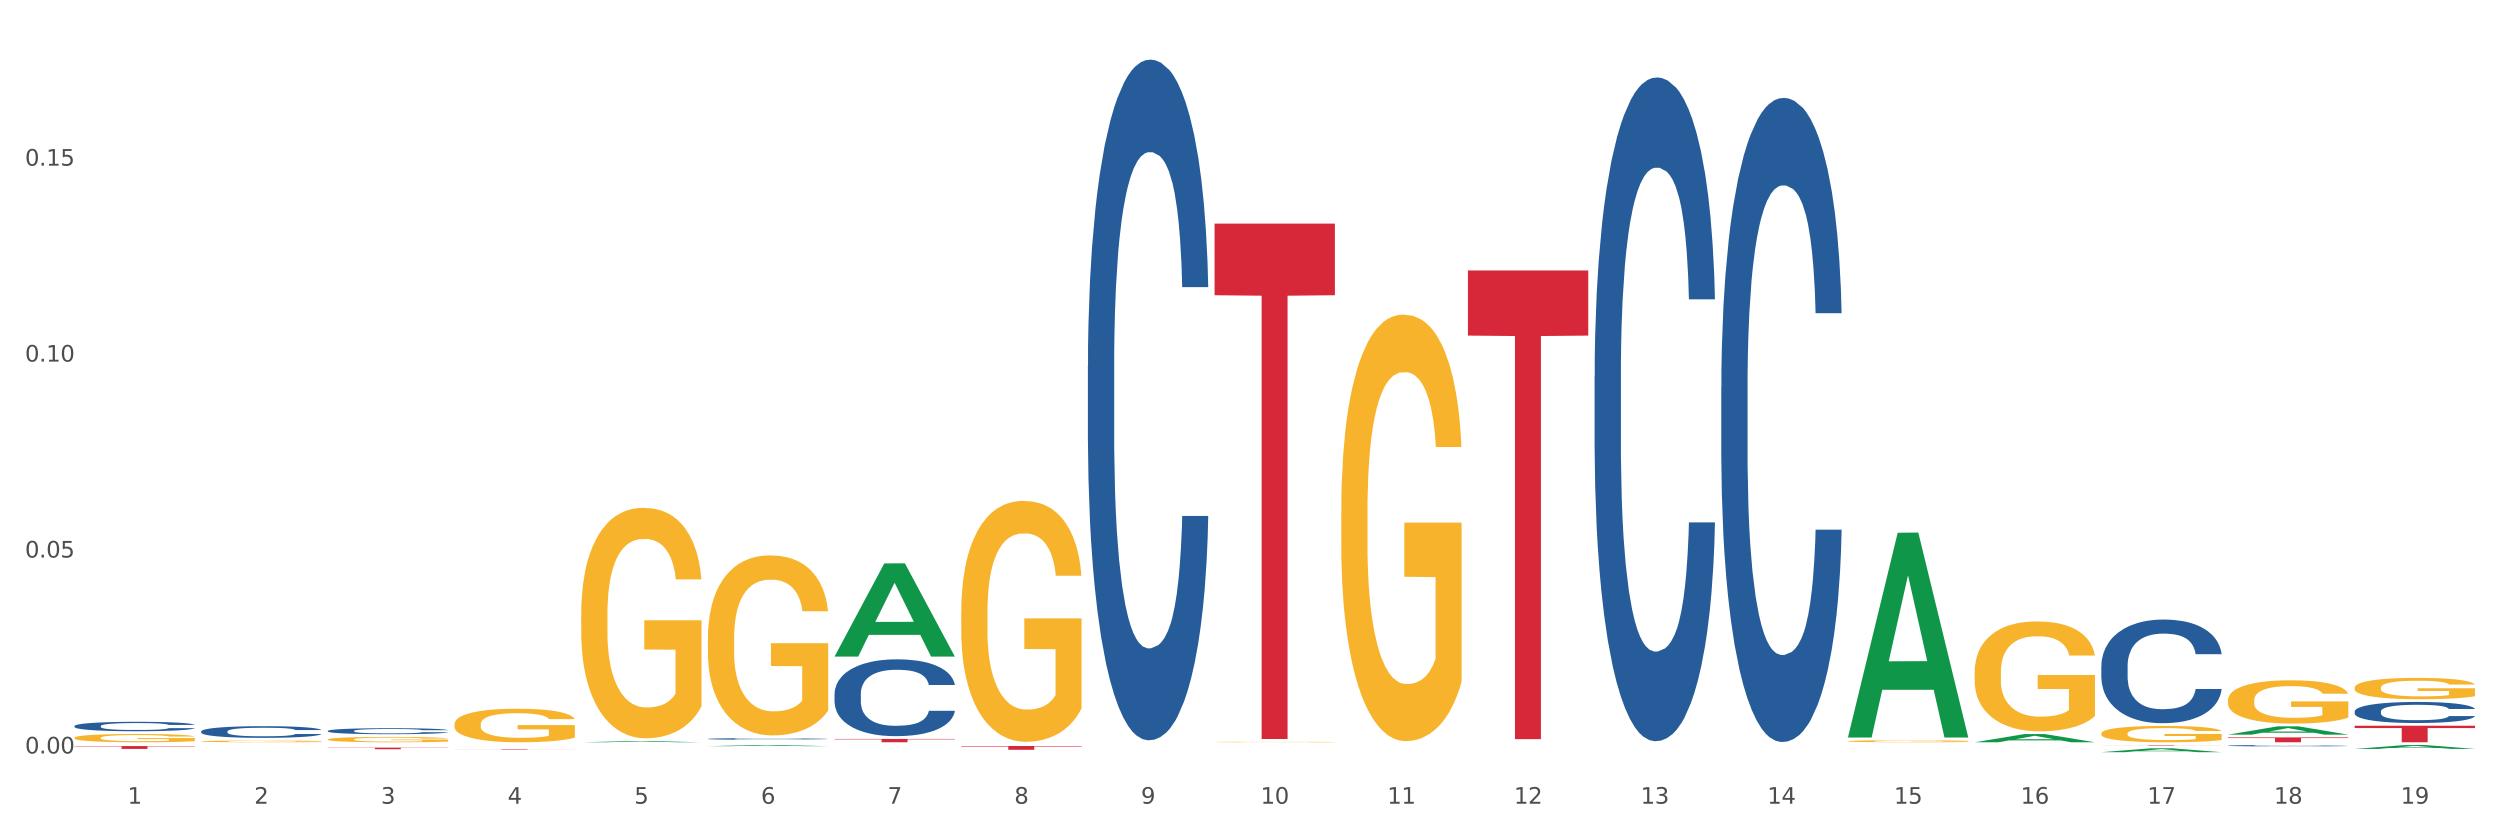<?xml version="1.0" encoding="utf-8" standalone="no"?>
<!DOCTYPE svg PUBLIC "-//W3C//DTD SVG 1.1//EN"
  "http://www.w3.org/Graphics/SVG/1.1/DTD/svg11.dtd">
<svg xmlns:xlink="http://www.w3.org/1999/xlink" width="1080pt" height="360pt" viewBox="0 0 1080 360" xmlns="http://www.w3.org/2000/svg" version="1.1">
 <rect x="0" y="0" width="1080" height="360" fill="#333333" stroke="none"/>
 <defs>
  <style type="text/css">*{stroke-linejoin: round; stroke-linecap: butt}</style>
 </defs>
 <g id="figure_1">
  <g id="patch_1">
   <path d="M 0 360 
L 1080 360 
L 1080 0 
L 0 0 
z
" style="fill: #ffffff; stroke: #ffffff; stroke-linejoin: miter"/>
  </g>
  <g id="axes_1">
   <g id="matplotlib.axis_1">
    <g id="xtick_1">
     <g id="text_1">
      <!-- 1 -->
      <g style="fill: #4d4d4d" transform="translate(55.115 347.204) scale(0.096 -0.096)">
       <defs>
        <path id="DejaVuSans-31" d="M 794 531 
L 1825 531 
L 1825 4091 
L 703 3866 
L 703 4441 
L 1819 4666 
L 2450 4666 
L 2450 531 
L 3481 531 
L 3481 0 
L 794 0 
L 794 531 
z
" transform="scale(0.016)"/>
       </defs>
       <use xlink:href="#DejaVuSans-31"/>
      </g>
     </g>
    </g>
    <g id="xtick_2">
     <g id="text_2">
      <!-- 2 -->
      <g style="fill: #4d4d4d" transform="translate(109.839 347.204) scale(0.096 -0.096)">
       <defs>
        <path id="DejaVuSans-32" d="M 1228 531 
L 3431 531 
L 3431 0 
L 469 0 
L 469 531 
Q 828 903 1448 1529 
Q 2069 2156 2228 2338 
Q 2531 2678 2651 2914 
Q 2772 3150 2772 3378 
Q 2772 3750 2511 3984 
Q 2250 4219 1831 4219 
Q 1534 4219 1204 4116 
Q 875 4013 500 3803 
L 500 4441 
Q 881 4594 1212 4672 
Q 1544 4750 1819 4750 
Q 2544 4750 2975 4387 
Q 3406 4025 3406 3419 
Q 3406 3131 3298 2873 
Q 3191 2616 2906 2266 
Q 2828 2175 2409 1742 
Q 1991 1309 1228 531 
z
" transform="scale(0.016)"/>
       </defs>
       <use xlink:href="#DejaVuSans-32"/>
      </g>
     </g>
    </g>
    <g id="xtick_3">
     <g id="text_3">
      <!-- 3 -->
      <g style="fill: #4d4d4d" transform="translate(164.564 347.204) scale(0.096 -0.096)">
       <defs>
        <path id="DejaVuSans-33" d="M 2597 2516 
Q 3050 2419 3304 2112 
Q 3559 1806 3559 1356 
Q 3559 666 3084 287 
Q 2609 -91 1734 -91 
Q 1441 -91 1130 -33 
Q 819 25 488 141 
L 488 750 
Q 750 597 1062 519 
Q 1375 441 1716 441 
Q 2309 441 2620 675 
Q 2931 909 2931 1356 
Q 2931 1769 2642 2001 
Q 2353 2234 1838 2234 
L 1294 2234 
L 1294 2753 
L 1863 2753 
Q 2328 2753 2575 2939 
Q 2822 3125 2822 3475 
Q 2822 3834 2567 4026 
Q 2313 4219 1838 4219 
Q 1578 4219 1281 4162 
Q 984 4106 628 3988 
L 628 4550 
Q 988 4650 1302 4700 
Q 1616 4750 1894 4750 
Q 2613 4750 3031 4423 
Q 3450 4097 3450 3541 
Q 3450 3153 3228 2886 
Q 3006 2619 2597 2516 
z
" transform="scale(0.016)"/>
       </defs>
       <use xlink:href="#DejaVuSans-33"/>
      </g>
     </g>
    </g>
    <g id="xtick_4">
     <g id="text_4">
      <!-- 4 -->
      <g style="fill: #4d4d4d" transform="translate(219.288 347.204) scale(0.096 -0.096)">
       <defs>
        <path id="DejaVuSans-34" d="M 2419 4116 
L 825 1625 
L 2419 1625 
L 2419 4116 
z
M 2253 4666 
L 3047 4666 
L 3047 1625 
L 3713 1625 
L 3713 1100 
L 3047 1100 
L 3047 0 
L 2419 0 
L 2419 1100 
L 313 1100 
L 313 1709 
L 2253 4666 
z
" transform="scale(0.016)"/>
       </defs>
       <use xlink:href="#DejaVuSans-34"/>
      </g>
     </g>
    </g>
    <g id="xtick_5">
     <g id="text_5">
      <!-- 5 -->
      <g style="fill: #4d4d4d" transform="translate(274.012 347.204) scale(0.096 -0.096)">
       <defs>
        <path id="DejaVuSans-35" d="M 691 4666 
L 3169 4666 
L 3169 4134 
L 1269 4134 
L 1269 2991 
Q 1406 3038 1543 3061 
Q 1681 3084 1819 3084 
Q 2600 3084 3056 2656 
Q 3513 2228 3513 1497 
Q 3513 744 3044 326 
Q 2575 -91 1722 -91 
Q 1428 -91 1123 -41 
Q 819 9 494 109 
L 494 744 
Q 775 591 1075 516 
Q 1375 441 1709 441 
Q 2250 441 2565 725 
Q 2881 1009 2881 1497 
Q 2881 1984 2565 2268 
Q 2250 2553 1709 2553 
Q 1456 2553 1204 2497 
Q 953 2441 691 2322 
L 691 4666 
z
" transform="scale(0.016)"/>
       </defs>
       <use xlink:href="#DejaVuSans-35"/>
      </g>
     </g>
    </g>
    <g id="xtick_6">
     <g id="text_6">
      <!-- 6 -->
      <g style="fill: #4d4d4d" transform="translate(328.736 347.204) scale(0.096 -0.096)">
       <defs>
        <path id="DejaVuSans-36" d="M 2113 2584 
Q 1688 2584 1439 2293 
Q 1191 2003 1191 1497 
Q 1191 994 1439 701 
Q 1688 409 2113 409 
Q 2538 409 2786 701 
Q 3034 994 3034 1497 
Q 3034 2003 2786 2293 
Q 2538 2584 2113 2584 
z
M 3366 4563 
L 3366 3988 
Q 3128 4100 2886 4159 
Q 2644 4219 2406 4219 
Q 1781 4219 1451 3797 
Q 1122 3375 1075 2522 
Q 1259 2794 1537 2939 
Q 1816 3084 2150 3084 
Q 2853 3084 3261 2657 
Q 3669 2231 3669 1497 
Q 3669 778 3244 343 
Q 2819 -91 2113 -91 
Q 1303 -91 875 529 
Q 447 1150 447 2328 
Q 447 3434 972 4092 
Q 1497 4750 2381 4750 
Q 2619 4750 2861 4703 
Q 3103 4656 3366 4563 
z
" transform="scale(0.016)"/>
       </defs>
       <use xlink:href="#DejaVuSans-36"/>
      </g>
     </g>
    </g>
    <g id="xtick_7">
     <g id="text_7">
      <!-- 7 -->
      <g style="fill: #4d4d4d" transform="translate(383.461 347.204) scale(0.096 -0.096)">
       <defs>
        <path id="DejaVuSans-37" d="M 525 4666 
L 3525 4666 
L 3525 4397 
L 1831 0 
L 1172 0 
L 2766 4134 
L 525 4134 
L 525 4666 
z
" transform="scale(0.016)"/>
       </defs>
       <use xlink:href="#DejaVuSans-37"/>
      </g>
     </g>
    </g>
    <g id="xtick_8">
     <g id="text_8">
      <!-- 8 -->
      <g style="fill: #4d4d4d" transform="translate(438.185 347.204) scale(0.096 -0.096)">
       <defs>
        <path id="DejaVuSans-38" d="M 2034 2216 
Q 1584 2216 1326 1975 
Q 1069 1734 1069 1313 
Q 1069 891 1326 650 
Q 1584 409 2034 409 
Q 2484 409 2743 651 
Q 3003 894 3003 1313 
Q 3003 1734 2745 1975 
Q 2488 2216 2034 2216 
z
M 1403 2484 
Q 997 2584 770 2862 
Q 544 3141 544 3541 
Q 544 4100 942 4425 
Q 1341 4750 2034 4750 
Q 2731 4750 3128 4425 
Q 3525 4100 3525 3541 
Q 3525 3141 3298 2862 
Q 3072 2584 2669 2484 
Q 3125 2378 3379 2068 
Q 3634 1759 3634 1313 
Q 3634 634 3220 271 
Q 2806 -91 2034 -91 
Q 1263 -91 848 271 
Q 434 634 434 1313 
Q 434 1759 690 2068 
Q 947 2378 1403 2484 
z
M 1172 3481 
Q 1172 3119 1398 2916 
Q 1625 2713 2034 2713 
Q 2441 2713 2670 2916 
Q 2900 3119 2900 3481 
Q 2900 3844 2670 4047 
Q 2441 4250 2034 4250 
Q 1625 4250 1398 4047 
Q 1172 3844 1172 3481 
z
" transform="scale(0.016)"/>
       </defs>
       <use xlink:href="#DejaVuSans-38"/>
      </g>
     </g>
    </g>
    <g id="xtick_9">
     <g id="text_9">
      <!-- 9 -->
      <g style="fill: #4d4d4d" transform="translate(492.909 347.204) scale(0.096 -0.096)">
       <defs>
        <path id="DejaVuSans-39" d="M 703 97 
L 703 672 
Q 941 559 1184 500 
Q 1428 441 1663 441 
Q 2288 441 2617 861 
Q 2947 1281 2994 2138 
Q 2813 1869 2534 1725 
Q 2256 1581 1919 1581 
Q 1219 1581 811 2004 
Q 403 2428 403 3163 
Q 403 3881 828 4315 
Q 1253 4750 1959 4750 
Q 2769 4750 3195 4129 
Q 3622 3509 3622 2328 
Q 3622 1225 3098 567 
Q 2575 -91 1691 -91 
Q 1453 -91 1209 -44 
Q 966 3 703 97 
z
M 1959 2075 
Q 2384 2075 2632 2365 
Q 2881 2656 2881 3163 
Q 2881 3666 2632 3958 
Q 2384 4250 1959 4250 
Q 1534 4250 1286 3958 
Q 1038 3666 1038 3163 
Q 1038 2656 1286 2365 
Q 1534 2075 1959 2075 
z
" transform="scale(0.016)"/>
       </defs>
       <use xlink:href="#DejaVuSans-39"/>
      </g>
     </g>
    </g>
    <g id="xtick_10">
     <g id="text_10">
      <!-- 10 -->
      <g style="fill: #4d4d4d" transform="translate(544.58 347.204) scale(0.096 -0.096)">
       <defs>
        <path id="DejaVuSans-30" d="M 2034 4250 
Q 1547 4250 1301 3770 
Q 1056 3291 1056 2328 
Q 1056 1369 1301 889 
Q 1547 409 2034 409 
Q 2525 409 2770 889 
Q 3016 1369 3016 2328 
Q 3016 3291 2770 3770 
Q 2525 4250 2034 4250 
z
M 2034 4750 
Q 2819 4750 3233 4129 
Q 3647 3509 3647 2328 
Q 3647 1150 3233 529 
Q 2819 -91 2034 -91 
Q 1250 -91 836 529 
Q 422 1150 422 2328 
Q 422 3509 836 4129 
Q 1250 4750 2034 4750 
z
" transform="scale(0.016)"/>
       </defs>
       <use xlink:href="#DejaVuSans-31"/>
       <use xlink:href="#DejaVuSans-30" transform="translate(63.623 0)"/>
      </g>
     </g>
    </g>
    <g id="xtick_11">
     <g id="text_11">
      <!-- 11 -->
      <g style="fill: #4d4d4d" transform="translate(599.304 347.204) scale(0.096 -0.096)">
       <use xlink:href="#DejaVuSans-31"/>
       <use xlink:href="#DejaVuSans-31" transform="translate(63.623 0)"/>
      </g>
     </g>
    </g>
    <g id="xtick_12">
     <g id="text_12">
      <!-- 12 -->
      <g style="fill: #4d4d4d" transform="translate(654.028 347.204) scale(0.096 -0.096)">
       <use xlink:href="#DejaVuSans-31"/>
       <use xlink:href="#DejaVuSans-32" transform="translate(63.623 0)"/>
      </g>
     </g>
    </g>
    <g id="xtick_13">
     <g id="text_13">
      <!-- 13 -->
      <g style="fill: #4d4d4d" transform="translate(708.752 347.204) scale(0.096 -0.096)">
       <use xlink:href="#DejaVuSans-31"/>
       <use xlink:href="#DejaVuSans-33" transform="translate(63.623 0)"/>
      </g>
     </g>
    </g>
    <g id="xtick_14">
     <g id="text_14">
      <!-- 14 -->
      <g style="fill: #4d4d4d" transform="translate(763.477 347.204) scale(0.096 -0.096)">
       <use xlink:href="#DejaVuSans-31"/>
       <use xlink:href="#DejaVuSans-34" transform="translate(63.623 0)"/>
      </g>
     </g>
    </g>
    <g id="xtick_15">
     <g id="text_15">
      <!-- 15 -->
      <g style="fill: #4d4d4d" transform="translate(818.201 347.204) scale(0.096 -0.096)">
       <use xlink:href="#DejaVuSans-31"/>
       <use xlink:href="#DejaVuSans-35" transform="translate(63.623 0)"/>
      </g>
     </g>
    </g>
    <g id="xtick_16">
     <g id="text_16">
      <!-- 16 -->
      <g style="fill: #4d4d4d" transform="translate(872.925 347.204) scale(0.096 -0.096)">
       <use xlink:href="#DejaVuSans-31"/>
       <use xlink:href="#DejaVuSans-36" transform="translate(63.623 0)"/>
      </g>
     </g>
    </g>
    <g id="xtick_17">
     <g id="text_17">
      <!-- 17 -->
      <g style="fill: #4d4d4d" transform="translate(927.649 347.204) scale(0.096 -0.096)">
       <use xlink:href="#DejaVuSans-31"/>
       <use xlink:href="#DejaVuSans-37" transform="translate(63.623 0)"/>
      </g>
     </g>
    </g>
    <g id="xtick_18">
     <g id="text_18">
      <!-- 18 -->
      <g style="fill: #4d4d4d" transform="translate(982.374 347.204) scale(0.096 -0.096)">
       <use xlink:href="#DejaVuSans-31"/>
       <use xlink:href="#DejaVuSans-38" transform="translate(63.623 0)"/>
      </g>
     </g>
    </g>
    <g id="xtick_19">
     <g id="text_19">
      <!-- 19 -->
      <g style="fill: #4d4d4d" transform="translate(1037.098 347.204) scale(0.096 -0.096)">
       <use xlink:href="#DejaVuSans-31"/>
       <use xlink:href="#DejaVuSans-39" transform="translate(63.623 0)"/>
      </g>
     </g>
    </g>
    <g id="xtick_20"/>
    <g id="xtick_21"/>
    <g id="xtick_22"/>
    <g id="xtick_23"/>
    <g id="xtick_24"/>
    <g id="xtick_25"/>
    <g id="xtick_26"/>
    <g id="xtick_27"/>
    <g id="xtick_28"/>
    <g id="xtick_29"/>
    <g id="xtick_30"/>
    <g id="xtick_31"/>
    <g id="xtick_32"/>
    <g id="xtick_33"/>
    <g id="xtick_34"/>
    <g id="xtick_35"/>
    <g id="xtick_36"/>
    <g id="xtick_37"/>
   </g>
   <g id="matplotlib.axis_2">
    <g id="ytick_1">
     <g id="text_20">
      <!-- 0.00 -->
      <g style="fill: #4d4d4d" transform="translate(10.8 325.502) scale(0.096 -0.096)">
       <defs>
        <path id="DejaVuSans-2e" d="M 684 794 
L 1344 794 
L 1344 0 
L 684 0 
L 684 794 
z
" transform="scale(0.016)"/>
       </defs>
       <use xlink:href="#DejaVuSans-30"/>
       <use xlink:href="#DejaVuSans-2e" transform="translate(63.623 0)"/>
       <use xlink:href="#DejaVuSans-30" transform="translate(95.41 0)"/>
       <use xlink:href="#DejaVuSans-30" transform="translate(159.033 0)"/>
      </g>
     </g>
    </g>
    <g id="ytick_2">
     <g id="text_21">
      <!-- 0.05 -->
      <g style="fill: #4d4d4d" transform="translate(10.8 240.857) scale(0.096 -0.096)">
       <use xlink:href="#DejaVuSans-30"/>
       <use xlink:href="#DejaVuSans-2e" transform="translate(63.623 0)"/>
       <use xlink:href="#DejaVuSans-30" transform="translate(95.41 0)"/>
       <use xlink:href="#DejaVuSans-35" transform="translate(159.033 0)"/>
      </g>
     </g>
    </g>
    <g id="ytick_3">
     <g id="text_22">
      <!-- 0.10 -->
      <g style="fill: #4d4d4d" transform="translate(10.8 156.212) scale(0.096 -0.096)">
       <use xlink:href="#DejaVuSans-30"/>
       <use xlink:href="#DejaVuSans-2e" transform="translate(63.623 0)"/>
       <use xlink:href="#DejaVuSans-31" transform="translate(95.41 0)"/>
       <use xlink:href="#DejaVuSans-30" transform="translate(159.033 0)"/>
      </g>
     </g>
    </g>
    <g id="ytick_4">
     <g id="text_23">
      <!-- 0.15 -->
      <g style="fill: #4d4d4d" transform="translate(10.8 71.567) scale(0.096 -0.096)">
       <use xlink:href="#DejaVuSans-30"/>
       <use xlink:href="#DejaVuSans-2e" transform="translate(63.623 0)"/>
       <use xlink:href="#DejaVuSans-31" transform="translate(95.41 0)"/>
       <use xlink:href="#DejaVuSans-35" transform="translate(159.033 0)"/>
      </g>
     </g>
    </g>
    <g id="ytick_5"/>
    <g id="ytick_6"/>
    <g id="ytick_7"/>
    <g id="ytick_8"/>
   </g>
   <g id="PolyCollection_1">
    <path d="M 251.072 320.669 
L 251.126 320.668 
L 272.564 320.141 
L 281.461 320.141 
L 303.06 320.67 
L 292.77 320.67 
L 288.107 320.547 
L 265.972 320.547 
L 265.811 320.549 
L 261.309 320.67 
L 251.072 320.67 
L 251.072 320.669 
L 268.759 320.473 
L 285.32 320.473 
L 277.12 320.253 
L 277.013 320.252 
L 276.905 320.254 
L 268.705 320.473 
L 268.759 320.473 
L 251.072 320.669 
z
" clip-path="url(#p130b6dfcd0)" style="fill: #109648"/>
    <path d="M 469.969 157.884 
L 470.031 157.615 
L 470.031 150.096 
L 470.215 139.891 
L 470.891 121.093 
L 471.751 106.86 
L 473.226 90.21 
L 474.025 83.228 
L 475.07 75.44 
L 477.22 62.819 
L 479.679 52.077 
L 481.399 46.169 
L 482.69 42.409 
L 485.578 35.696 
L 487.237 32.742 
L 488.958 30.325 
L 490.433 28.714 
L 492.891 26.834 
L 494.857 26.028 
L 497.131 25.759 
L 499.036 26.028 
L 501.555 27.102 
L 505.242 30.325 
L 506.656 32.205 
L 508.561 35.427 
L 510.527 39.724 
L 512.125 44.021 
L 513.969 50.197 
L 515.874 58.254 
L 517.717 68.458 
L 519.008 77.857 
L 520.052 87.794 
L 520.974 99.878 
L 521.65 113.037 
L 521.957 124.047 
L 510.712 124.047 
L 510.404 114.111 
L 509.79 103.369 
L 509.175 96.118 
L 508.499 90.21 
L 507.455 83.497 
L 506.533 79.2 
L 504.997 74.098 
L 503.583 70.875 
L 502.416 68.995 
L 501.002 67.384 
L 497.991 65.773 
L 495.84 65.773 
L 494.488 66.31 
L 492.829 67.653 
L 491.416 69.532 
L 489.757 72.755 
L 488.466 76.246 
L 487.176 80.811 
L 486.438 84.034 
L 485.332 89.942 
L 484.595 94.776 
L 483.611 103.101 
L 483.058 109.009 
L 482.075 124.316 
L 481.645 135.595 
L 481.461 143.383 
L 481.338 151.976 
L 481.338 193.869 
L 481.706 212.667 
L 482.014 220.724 
L 482.505 229.854 
L 483.427 241.67 
L 484.779 253.218 
L 486.192 261.543 
L 487.36 266.645 
L 488.466 270.405 
L 489.572 273.359 
L 490.924 276.044 
L 492.03 277.655 
L 493.69 279.267 
L 495.656 280.072 
L 497.192 280.072 
L 500.326 278.73 
L 501.74 277.387 
L 503.092 275.507 
L 504.566 272.553 
L 505.734 269.33 
L 506.41 266.914 
L 507.516 261.811 
L 508.376 256.44 
L 509.114 250.264 
L 509.605 244.893 
L 510.159 236.836 
L 510.589 227.706 
L 510.712 222.872 
L 521.957 222.872 
L 521.711 232.54 
L 521.281 241.939 
L 520.421 254.56 
L 519.745 261.811 
L 518.7 270.673 
L 517.594 278.193 
L 516.058 286.517 
L 514.645 292.694 
L 513.17 298.065 
L 511.572 302.899 
L 508.684 309.612 
L 507.639 311.492 
L 505.427 314.715 
L 503.706 316.595 
L 501.187 318.474 
L 498.606 319.549 
L 495.902 319.817 
L 493.505 319.28 
L 490.863 317.669 
L 489.204 316.057 
L 487.36 313.641 
L 485.209 309.881 
L 483.181 305.316 
L 481.276 299.945 
L 479.494 293.768 
L 477.835 286.786 
L 475.684 275.238 
L 474.086 263.96 
L 472.919 253.486 
L 472.12 244.624 
L 471.321 233.345 
L 470.891 225.558 
L 470.215 206.759 
L 469.969 189.304 
L 469.969 157.884 
z
" clip-path="url(#p130b6dfcd0)" style="fill: #255c99"/>
    <path d="M 360.521 299.745 
L 360.582 299.715 
L 360.582 298.866 
L 360.766 297.714 
L 361.442 295.593 
L 362.303 293.987 
L 363.778 292.108 
L 364.576 291.32 
L 365.621 290.441 
L 367.772 289.016 
L 370.23 287.804 
L 371.951 287.137 
L 373.241 286.713 
L 376.129 285.955 
L 377.789 285.622 
L 379.509 285.349 
L 380.984 285.167 
L 383.442 284.955 
L 385.409 284.864 
L 387.682 284.834 
L 389.587 284.864 
L 392.107 284.985 
L 395.794 285.349 
L 397.207 285.561 
L 399.112 285.925 
L 401.079 286.41 
L 402.676 286.895 
L 404.52 287.592 
L 406.425 288.501 
L 408.269 289.653 
L 409.559 290.713 
L 410.604 291.835 
L 411.525 293.199 
L 412.201 294.684 
L 412.509 295.926 
L 401.263 295.926 
L 400.956 294.805 
L 400.341 293.593 
L 399.727 292.774 
L 399.051 292.108 
L 398.006 291.35 
L 397.084 290.865 
L 395.548 290.289 
L 394.135 289.925 
L 392.967 289.713 
L 391.554 289.531 
L 388.543 289.35 
L 386.392 289.35 
L 385.04 289.41 
L 383.381 289.562 
L 381.967 289.774 
L 380.308 290.138 
L 379.018 290.532 
L 377.727 291.047 
L 376.99 291.411 
L 375.884 292.077 
L 375.146 292.623 
L 374.163 293.562 
L 373.61 294.229 
L 372.627 295.957 
L 372.196 297.23 
L 372.012 298.108 
L 371.889 299.078 
L 371.889 303.806 
L 372.258 305.928 
L 372.565 306.837 
L 373.057 307.867 
L 373.979 309.201 
L 375.33 310.504 
L 376.744 311.444 
L 377.911 312.02 
L 379.018 312.444 
L 380.124 312.777 
L 381.476 313.08 
L 382.582 313.262 
L 384.241 313.444 
L 386.207 313.535 
L 387.744 313.535 
L 390.878 313.383 
L 392.291 313.232 
L 393.643 313.02 
L 395.118 312.686 
L 396.285 312.323 
L 396.961 312.05 
L 398.068 311.474 
L 398.928 310.868 
L 399.665 310.171 
L 400.157 309.565 
L 400.71 308.655 
L 401.14 307.625 
L 401.263 307.079 
L 412.509 307.079 
L 412.263 308.171 
L 411.833 309.231 
L 410.972 310.656 
L 410.296 311.474 
L 409.252 312.474 
L 408.146 313.323 
L 406.609 314.262 
L 405.196 314.959 
L 403.721 315.566 
L 402.123 316.111 
L 399.235 316.869 
L 398.19 317.081 
L 395.978 317.445 
L 394.258 317.657 
L 391.738 317.869 
L 389.157 317.99 
L 386.453 318.02 
L 384.057 317.96 
L 381.414 317.778 
L 379.755 317.596 
L 377.911 317.323 
L 375.761 316.899 
L 373.733 316.384 
L 371.828 315.778 
L 370.046 315.081 
L 368.386 314.293 
L 366.236 312.989 
L 364.638 311.717 
L 363.47 310.535 
L 362.671 309.534 
L 361.873 308.261 
L 361.442 307.383 
L 360.766 305.261 
L 360.521 303.291 
L 360.521 299.745 
z
" clip-path="url(#p130b6dfcd0)" style="fill: #255c99"/>
    <path d="M 305.796 319.201 
L 305.858 319.201 
L 305.858 319.183 
L 306.042 319.159 
L 306.718 319.116 
L 307.578 319.082 
L 309.053 319.044 
L 309.852 319.027 
L 310.897 319.009 
L 313.048 318.98 
L 315.506 318.955 
L 317.226 318.941 
L 318.517 318.932 
L 321.405 318.916 
L 323.064 318.909 
L 324.785 318.904 
L 326.26 318.9 
L 328.718 318.896 
L 330.684 318.894 
L 332.958 318.893 
L 334.863 318.894 
L 337.382 318.896 
L 341.07 318.904 
L 342.483 318.908 
L 344.388 318.916 
L 346.354 318.926 
L 347.952 318.936 
L 349.796 318.95 
L 351.701 318.969 
L 353.544 318.993 
L 354.835 319.015 
L 355.879 319.038 
L 356.801 319.066 
L 357.477 319.097 
L 357.784 319.122 
L 346.539 319.122 
L 346.232 319.099 
L 345.617 319.074 
L 345.002 319.057 
L 344.327 319.044 
L 343.282 319.028 
L 342.36 319.018 
L 340.824 319.006 
L 339.41 318.998 
L 338.243 318.994 
L 336.829 318.99 
L 333.818 318.987 
L 331.667 318.987 
L 330.316 318.988 
L 328.656 318.991 
L 327.243 318.995 
L 325.584 319.003 
L 324.293 319.011 
L 323.003 319.022 
L 322.265 319.029 
L 321.159 319.043 
L 320.422 319.054 
L 319.439 319.074 
L 318.886 319.087 
L 317.902 319.123 
L 317.472 319.149 
L 317.288 319.168 
L 317.165 319.188 
L 317.165 319.285 
L 317.534 319.329 
L 317.841 319.348 
L 318.332 319.369 
L 319.254 319.397 
L 320.606 319.424 
L 322.02 319.443 
L 323.187 319.455 
L 324.293 319.464 
L 325.399 319.471 
L 326.751 319.477 
L 327.857 319.481 
L 329.517 319.485 
L 331.483 319.486 
L 333.019 319.486 
L 336.153 319.483 
L 337.567 319.48 
L 338.919 319.476 
L 340.394 319.469 
L 341.561 319.461 
L 342.237 319.456 
L 343.343 319.444 
L 344.204 319.431 
L 344.941 319.417 
L 345.433 319.404 
L 345.986 319.386 
L 346.416 319.364 
L 346.539 319.353 
L 357.784 319.353 
L 357.539 319.376 
L 357.108 319.398 
L 356.248 319.427 
L 355.572 319.444 
L 354.527 319.465 
L 353.421 319.482 
L 351.885 319.502 
L 350.472 319.516 
L 348.997 319.528 
L 347.399 319.54 
L 344.511 319.555 
L 343.466 319.56 
L 341.254 319.567 
L 339.533 319.572 
L 337.014 319.576 
L 334.433 319.579 
L 331.729 319.579 
L 329.332 319.578 
L 326.69 319.574 
L 325.031 319.57 
L 323.187 319.565 
L 321.036 319.556 
L 319.008 319.545 
L 317.103 319.533 
L 315.321 319.518 
L 313.662 319.502 
L 311.511 319.475 
L 309.914 319.449 
L 308.746 319.424 
L 307.947 319.404 
L 307.148 319.377 
L 306.718 319.359 
L 306.042 319.315 
L 305.796 319.275 
L 305.796 319.201 
z
" clip-path="url(#p130b6dfcd0)" style="fill: #255c99"/>
    <path d="M 141.624 315.745 
L 141.685 315.742 
L 141.685 315.676 
L 141.869 315.586 
L 142.545 315.42 
L 143.406 315.294 
L 144.88 315.147 
L 145.679 315.085 
L 146.724 315.016 
L 148.875 314.905 
L 151.333 314.81 
L 153.054 314.758 
L 154.344 314.725 
L 157.232 314.666 
L 158.891 314.639 
L 160.612 314.618 
L 162.087 314.604 
L 164.545 314.587 
L 166.511 314.58 
L 168.785 314.578 
L 170.69 314.58 
L 173.21 314.59 
L 176.897 314.618 
L 178.31 314.635 
L 180.215 314.663 
L 182.182 314.701 
L 183.779 314.739 
L 185.623 314.794 
L 187.528 314.865 
L 189.371 314.955 
L 190.662 315.038 
L 191.707 315.126 
L 192.628 315.232 
L 193.304 315.348 
L 193.612 315.446 
L 182.366 315.446 
L 182.059 315.358 
L 181.444 315.263 
L 180.83 315.199 
L 180.154 315.147 
L 179.109 315.088 
L 178.187 315.05 
L 176.651 315.005 
L 175.238 314.976 
L 174.07 314.96 
L 172.657 314.945 
L 169.645 314.931 
L 167.495 314.931 
L 166.143 314.936 
L 164.484 314.948 
L 163.07 314.964 
L 161.411 314.993 
L 160.12 315.024 
L 158.83 315.064 
L 158.093 315.092 
L 156.986 315.145 
L 156.249 315.187 
L 155.266 315.261 
L 154.713 315.313 
L 153.73 315.448 
L 153.299 315.548 
L 153.115 315.616 
L 152.992 315.692 
L 152.992 316.062 
L 153.361 316.228 
L 153.668 316.299 
L 154.16 316.38 
L 155.081 316.484 
L 156.433 316.586 
L 157.847 316.66 
L 159.014 316.705 
L 160.12 316.738 
L 161.227 316.764 
L 162.579 316.788 
L 163.685 316.802 
L 165.344 316.816 
L 167.31 316.824 
L 168.847 316.824 
L 171.981 316.812 
L 173.394 316.8 
L 174.746 316.783 
L 176.221 316.757 
L 177.388 316.729 
L 178.064 316.707 
L 179.17 316.662 
L 180.031 316.615 
L 180.768 316.56 
L 181.26 316.513 
L 181.813 316.442 
L 182.243 316.361 
L 182.366 316.318 
L 193.612 316.318 
L 193.366 316.404 
L 192.936 316.487 
L 192.075 316.598 
L 191.399 316.662 
L 190.355 316.741 
L 189.249 316.807 
L 187.712 316.88 
L 186.299 316.935 
L 184.824 316.982 
L 183.226 317.025 
L 180.338 317.084 
L 179.293 317.101 
L 177.081 317.129 
L 175.36 317.146 
L 172.841 317.163 
L 170.26 317.172 
L 167.556 317.174 
L 165.16 317.17 
L 162.517 317.156 
L 160.858 317.141 
L 159.014 317.12 
L 156.864 317.087 
L 154.836 317.046 
L 152.931 316.999 
L 151.149 316.944 
L 149.489 316.883 
L 147.339 316.781 
L 145.741 316.681 
L 144.573 316.589 
L 143.774 316.51 
L 142.975 316.411 
L 142.545 316.342 
L 141.869 316.176 
L 141.624 316.022 
L 141.624 315.745 
z
" clip-path="url(#p130b6dfcd0)" style="fill: #255c99"/>
    <path d="M 86.899 315.973 
L 86.961 315.969 
L 86.961 315.84 
L 87.145 315.665 
L 87.821 315.342 
L 88.681 315.098 
L 90.156 314.813 
L 90.955 314.693 
L 92 314.559 
L 94.151 314.343 
L 96.609 314.159 
L 98.329 314.057 
L 99.62 313.993 
L 102.508 313.878 
L 104.167 313.827 
L 105.888 313.786 
L 107.363 313.758 
L 109.821 313.726 
L 111.787 313.712 
L 114.061 313.708 
L 115.966 313.712 
L 118.485 313.731 
L 122.172 313.786 
L 123.586 313.818 
L 125.491 313.873 
L 127.457 313.947 
L 129.055 314.021 
L 130.899 314.127 
L 132.804 314.265 
L 134.647 314.44 
L 135.938 314.601 
L 136.982 314.771 
L 137.904 314.979 
L 138.58 315.204 
L 138.887 315.393 
L 127.642 315.393 
L 127.334 315.223 
L 126.72 315.038 
L 126.105 314.914 
L 125.429 314.813 
L 124.385 314.698 
L 123.463 314.624 
L 121.927 314.536 
L 120.513 314.481 
L 119.346 314.449 
L 117.932 314.421 
L 114.921 314.394 
L 112.77 314.394 
L 111.418 314.403 
L 109.759 314.426 
L 108.346 314.458 
L 106.687 314.513 
L 105.396 314.573 
L 104.106 314.652 
L 103.368 314.707 
L 102.262 314.808 
L 101.525 314.891 
L 100.542 315.034 
L 99.988 315.135 
L 99.005 315.398 
L 98.575 315.591 
L 98.391 315.725 
L 98.268 315.872 
L 98.268 316.59 
L 98.637 316.913 
L 98.944 317.051 
L 99.435 317.207 
L 100.357 317.41 
L 101.709 317.608 
L 103.122 317.751 
L 104.29 317.838 
L 105.396 317.903 
L 106.502 317.953 
L 107.854 317.999 
L 108.96 318.027 
L 110.62 318.055 
L 112.586 318.069 
L 114.122 318.069 
L 117.256 318.045 
L 118.67 318.022 
L 120.022 317.99 
L 121.497 317.94 
L 122.664 317.884 
L 123.34 317.843 
L 124.446 317.755 
L 125.307 317.663 
L 126.044 317.557 
L 126.536 317.465 
L 127.089 317.327 
L 127.519 317.171 
L 127.642 317.088 
L 138.887 317.088 
L 138.642 317.253 
L 138.211 317.415 
L 137.351 317.631 
L 136.675 317.755 
L 135.63 317.907 
L 134.524 318.036 
L 132.988 318.179 
L 131.575 318.285 
L 130.1 318.377 
L 128.502 318.46 
L 125.614 318.575 
L 124.569 318.607 
L 122.357 318.663 
L 120.636 318.695 
L 118.117 318.727 
L 115.536 318.745 
L 112.832 318.75 
L 110.435 318.741 
L 107.793 318.713 
L 106.134 318.686 
L 104.29 318.644 
L 102.139 318.58 
L 100.111 318.501 
L 98.206 318.409 
L 96.424 318.303 
L 94.765 318.184 
L 92.614 317.986 
L 91.017 317.792 
L 89.849 317.613 
L 89.05 317.461 
L 88.251 317.267 
L 87.821 317.134 
L 87.145 316.811 
L 86.899 316.512 
L 86.899 315.973 
z
" clip-path="url(#p130b6dfcd0)" style="fill: #255c99"/>
    <path d="M 32.175 313.649 
L 32.236 313.645 
L 32.236 313.541 
L 32.421 313.399 
L 33.097 313.138 
L 33.957 312.941 
L 35.432 312.71 
L 36.231 312.613 
L 37.275 312.505 
L 39.426 312.33 
L 41.884 312.181 
L 43.605 312.099 
L 44.895 312.047 
L 47.784 311.953 
L 49.443 311.912 
L 51.164 311.879 
L 52.638 311.856 
L 55.096 311.83 
L 57.063 311.819 
L 59.337 311.815 
L 61.242 311.819 
L 63.761 311.834 
L 67.448 311.879 
L 68.862 311.905 
L 70.767 311.95 
L 72.733 312.009 
L 74.331 312.069 
L 76.174 312.155 
L 78.079 312.266 
L 79.923 312.408 
L 81.213 312.538 
L 82.258 312.676 
L 83.18 312.844 
L 83.856 313.027 
L 84.163 313.179 
L 72.917 313.179 
L 72.61 313.041 
L 71.996 312.892 
L 71.381 312.792 
L 70.705 312.71 
L 69.66 312.617 
L 68.739 312.557 
L 67.202 312.486 
L 65.789 312.442 
L 64.621 312.415 
L 63.208 312.393 
L 60.197 312.371 
L 58.046 312.371 
L 56.694 312.378 
L 55.035 312.397 
L 53.622 312.423 
L 51.962 312.468 
L 50.672 312.516 
L 49.381 312.579 
L 48.644 312.624 
L 47.538 312.706 
L 46.8 312.773 
L 45.817 312.889 
L 45.264 312.971 
L 44.281 313.183 
L 43.851 313.34 
L 43.666 313.448 
L 43.544 313.567 
L 43.544 314.148 
L 43.912 314.409 
L 44.22 314.521 
L 44.711 314.648 
L 45.633 314.811 
L 46.985 314.972 
L 48.398 315.087 
L 49.566 315.158 
L 50.672 315.21 
L 51.778 315.251 
L 53.13 315.288 
L 54.236 315.311 
L 55.895 315.333 
L 57.862 315.344 
L 59.398 315.344 
L 62.532 315.326 
L 63.945 315.307 
L 65.297 315.281 
L 66.772 315.24 
L 67.94 315.195 
L 68.616 315.162 
L 69.722 315.091 
L 70.582 315.016 
L 71.32 314.931 
L 71.811 314.856 
L 72.364 314.744 
L 72.795 314.618 
L 72.917 314.551 
L 84.163 314.551 
L 83.917 314.685 
L 83.487 314.815 
L 82.627 314.99 
L 81.951 315.091 
L 80.906 315.214 
L 79.8 315.318 
L 78.264 315.434 
L 76.85 315.52 
L 75.375 315.594 
L 73.778 315.661 
L 70.89 315.754 
L 69.845 315.78 
L 67.633 315.825 
L 65.912 315.851 
L 63.392 315.877 
L 60.811 315.892 
L 58.108 315.896 
L 55.711 315.888 
L 53.069 315.866 
L 51.409 315.844 
L 49.566 315.81 
L 47.415 315.758 
L 45.387 315.695 
L 43.482 315.62 
L 41.7 315.534 
L 40.041 315.438 
L 37.89 315.277 
L 36.292 315.121 
L 35.125 314.975 
L 34.326 314.852 
L 33.527 314.696 
L 33.097 314.588 
L 32.421 314.327 
L 32.175 314.085 
L 32.175 313.649 
z
" clip-path="url(#p130b6dfcd0)" style="fill: #255c99"/>
    <path d="M 688.866 162.303 
L 688.928 162.041 
L 688.928 154.708 
L 689.112 144.757 
L 689.788 126.425 
L 690.648 112.546 
L 692.123 96.31 
L 692.922 89.501 
L 693.967 81.906 
L 696.118 69.598 
L 698.576 59.123 
L 700.296 53.362 
L 701.587 49.695 
L 704.475 43.148 
L 706.134 40.268 
L 707.855 37.911 
L 709.33 36.34 
L 711.788 34.507 
L 713.754 33.721 
L 716.028 33.459 
L 717.933 33.721 
L 720.452 34.768 
L 724.14 37.911 
L 725.553 39.744 
L 727.458 42.887 
L 729.424 47.077 
L 731.022 51.267 
L 732.866 57.29 
L 734.771 65.146 
L 736.614 75.097 
L 737.905 84.263 
L 738.949 93.953 
L 739.871 105.737 
L 740.547 118.569 
L 740.854 129.306 
L 729.609 129.306 
L 729.301 119.617 
L 728.687 109.142 
L 728.072 102.071 
L 727.396 96.31 
L 726.352 89.763 
L 725.43 85.573 
L 723.894 80.597 
L 722.48 77.454 
L 721.313 75.621 
L 719.899 74.05 
L 716.888 72.479 
L 714.737 72.479 
L 713.385 73.002 
L 711.726 74.312 
L 710.313 76.145 
L 708.654 79.288 
L 707.363 82.692 
L 706.073 87.144 
L 705.335 90.286 
L 704.229 96.048 
L 703.492 100.761 
L 702.509 108.88 
L 701.955 114.641 
L 700.972 129.568 
L 700.542 140.567 
L 700.358 148.161 
L 700.235 156.541 
L 700.235 197.394 
L 700.604 215.726 
L 700.911 223.582 
L 701.402 232.486 
L 702.324 244.008 
L 703.676 255.269 
L 705.09 263.387 
L 706.257 268.363 
L 707.363 272.029 
L 708.469 274.91 
L 709.821 277.529 
L 710.927 279.1 
L 712.587 280.671 
L 714.553 281.457 
L 716.089 281.457 
L 719.223 280.147 
L 720.637 278.838 
L 721.989 277.005 
L 723.464 274.124 
L 724.631 270.982 
L 725.307 268.625 
L 726.413 263.649 
L 727.274 258.412 
L 728.011 252.388 
L 728.503 247.151 
L 729.056 239.294 
L 729.486 230.391 
L 729.609 225.677 
L 740.854 225.677 
L 740.609 235.104 
L 740.178 244.27 
L 739.318 256.578 
L 738.642 263.649 
L 737.597 272.291 
L 736.491 279.624 
L 734.955 287.742 
L 733.542 293.765 
L 732.067 299.002 
L 730.469 303.716 
L 727.581 310.263 
L 726.536 312.096 
L 724.324 315.239 
L 722.603 317.072 
L 720.084 318.905 
L 717.503 319.953 
L 714.799 320.215 
L 712.402 319.691 
L 709.76 318.12 
L 708.101 316.548 
L 706.257 314.191 
L 704.106 310.525 
L 702.078 306.073 
L 700.173 300.836 
L 698.391 294.812 
L 696.732 288.004 
L 694.581 276.743 
L 692.984 265.744 
L 691.816 255.531 
L 691.017 246.889 
L 690.218 235.89 
L 689.788 228.296 
L 689.112 209.964 
L 688.866 192.942 
L 688.866 162.303 
z
" clip-path="url(#p130b6dfcd0)" style="fill: #255c99"/>
    <path d="M 32.175 322.297 
L 84.163 322.297 
L 84.163 322.471 
L 63.713 322.472 
L 63.713 323.552 
L 52.502 323.552 
L 52.502 322.472 
L 32.175 322.471 
L 32.175 322.298 
L 32.175 322.297 
z
" clip-path="url(#p130b6dfcd0)" style="fill: #d62839"/>
    <path d="M 196.348 323.627 
L 248.336 323.627 
L 248.336 323.656 
L 227.886 323.656 
L 227.886 323.836 
L 216.675 323.836 
L 216.675 323.656 
L 196.348 323.656 
L 196.348 323.627 
L 196.348 323.627 
z
" clip-path="url(#p130b6dfcd0)" style="fill: #d62839"/>
    <path d="M 360.521 319.205 
L 412.509 319.205 
L 412.509 319.408 
L 392.058 319.41 
L 392.058 320.67 
L 380.848 320.67 
L 380.848 319.41 
L 360.521 319.408 
L 360.521 319.206 
L 360.521 319.205 
z
" clip-path="url(#p130b6dfcd0)" style="fill: #d62839"/>
    <path d="M 415.245 322.27 
L 467.233 322.27 
L 467.233 322.498 
L 446.783 322.5 
L 446.783 323.915 
L 435.572 323.915 
L 435.572 322.5 
L 415.245 322.498 
L 415.245 322.271 
L 415.245 322.27 
z
" clip-path="url(#p130b6dfcd0)" style="fill: #d62839"/>
    <path d="M 524.693 96.596 
L 576.682 96.596 
L 576.682 127.538 
L 556.231 127.747 
L 556.231 319.255 
L 545.021 319.255 
L 545.021 127.747 
L 524.693 127.538 
L 524.693 96.805 
L 524.693 96.596 
z
" clip-path="url(#p130b6dfcd0)" style="fill: #d62839"/>
    <path d="M 634.142 116.838 
L 686.13 116.838 
L 686.13 144.976 
L 665.68 145.166 
L 665.68 319.319 
L 654.469 319.319 
L 654.469 145.166 
L 634.142 144.976 
L 634.142 117.028 
L 634.142 116.838 
z
" clip-path="url(#p130b6dfcd0)" style="fill: #d62839"/>
    <path d="M 907.763 321.854 
L 959.751 321.854 
L 959.751 321.884 
L 939.301 321.884 
L 939.301 322.068 
L 928.09 322.068 
L 928.09 321.884 
L 907.763 321.884 
L 907.763 321.855 
L 907.763 321.854 
z
" clip-path="url(#p130b6dfcd0)" style="fill: #d62839"/>
    <path d="M 141.624 322.972 
L 193.612 322.972 
L 193.612 323.068 
L 173.161 323.069 
L 173.161 323.663 
L 161.951 323.663 
L 161.951 323.069 
L 141.624 323.068 
L 141.624 322.973 
L 141.624 322.972 
z
" clip-path="url(#p130b6dfcd0)" style="fill: #d62839"/>
    <path d="M 962.488 318.557 
L 1014.476 318.557 
L 1014.476 318.851 
L 994.025 318.853 
L 994.025 320.67 
L 982.815 320.67 
L 982.815 318.853 
L 962.488 318.851 
L 962.488 318.559 
L 962.488 318.557 
z
" clip-path="url(#p130b6dfcd0)" style="fill: #d62839"/>
    <path d="M 743.591 167.32 
L 743.652 167.066 
L 743.652 159.951 
L 743.836 150.294 
L 744.512 132.505 
L 745.373 119.036 
L 746.848 103.28 
L 747.646 96.672 
L 748.691 89.303 
L 750.842 77.358 
L 753.3 67.193 
L 755.021 61.602 
L 756.311 58.045 
L 759.199 51.691 
L 760.858 48.896 
L 762.579 46.609 
L 764.054 45.084 
L 766.512 43.305 
L 768.478 42.543 
L 770.752 42.289 
L 772.657 42.543 
L 775.177 43.559 
L 778.864 46.609 
L 780.277 48.388 
L 782.182 51.437 
L 784.149 55.503 
L 785.746 59.569 
L 787.59 65.414 
L 789.495 73.038 
L 791.338 82.695 
L 792.629 91.59 
L 793.674 100.993 
L 794.595 112.428 
L 795.271 124.881 
L 795.579 135.3 
L 784.333 135.3 
L 784.026 125.897 
L 783.411 115.732 
L 782.797 108.871 
L 782.121 103.28 
L 781.076 96.926 
L 780.154 92.86 
L 778.618 88.032 
L 777.205 84.982 
L 776.037 83.203 
L 774.624 81.679 
L 771.613 80.154 
L 769.462 80.154 
L 768.11 80.662 
L 766.451 81.933 
L 765.037 83.712 
L 763.378 86.761 
L 762.088 90.065 
L 760.797 94.385 
L 760.06 97.435 
L 758.953 103.026 
L 758.216 107.6 
L 757.233 115.478 
L 756.68 121.069 
L 755.697 135.554 
L 755.266 146.228 
L 755.082 153.597 
L 754.959 161.73 
L 754.959 201.374 
L 755.328 219.163 
L 755.635 226.787 
L 756.127 235.427 
L 757.048 246.609 
L 758.4 257.537 
L 759.814 265.415 
L 760.981 270.243 
L 762.088 273.801 
L 763.194 276.596 
L 764.546 279.138 
L 765.652 280.662 
L 767.311 282.187 
L 769.277 282.949 
L 770.814 282.949 
L 773.948 281.679 
L 775.361 280.408 
L 776.713 278.629 
L 778.188 275.834 
L 779.355 272.784 
L 780.031 270.497 
L 781.138 265.669 
L 781.998 260.586 
L 782.735 254.741 
L 783.227 249.658 
L 783.78 242.035 
L 784.21 233.394 
L 784.333 228.82 
L 795.579 228.82 
L 795.333 237.969 
L 794.903 246.863 
L 794.042 258.807 
L 793.366 265.669 
L 792.322 274.055 
L 791.216 281.171 
L 789.679 289.049 
L 788.266 294.894 
L 786.791 299.976 
L 785.193 304.551 
L 782.305 310.904 
L 781.26 312.683 
L 779.048 315.732 
L 777.327 317.511 
L 774.808 319.29 
L 772.227 320.307 
L 769.523 320.561 
L 767.127 320.052 
L 764.484 318.528 
L 762.825 317.003 
L 760.981 314.716 
L 758.831 311.158 
L 756.803 306.838 
L 754.898 301.755 
L 753.116 295.91 
L 751.456 289.303 
L 749.306 278.375 
L 747.708 267.702 
L 746.54 257.791 
L 745.741 249.404 
L 744.943 238.731 
L 744.512 231.361 
L 743.836 213.572 
L 743.591 197.054 
L 743.591 167.32 
z
" clip-path="url(#p130b6dfcd0)" style="fill: #255c99"/>
    <path d="M 962.488 322.123 
L 962.549 322.122 
L 962.549 322.107 
L 962.733 322.086 
L 963.409 322.048 
L 964.27 322.019 
L 965.745 321.985 
L 966.543 321.971 
L 967.588 321.955 
L 969.739 321.93 
L 972.197 321.908 
L 973.918 321.896 
L 975.208 321.888 
L 978.096 321.875 
L 979.756 321.868 
L 981.476 321.864 
L 982.951 321.86 
L 985.409 321.856 
L 987.376 321.855 
L 989.649 321.854 
L 991.554 321.855 
L 994.074 321.857 
L 997.761 321.864 
L 999.174 321.867 
L 1001.079 321.874 
L 1003.046 321.883 
L 1004.643 321.891 
L 1006.487 321.904 
L 1008.392 321.92 
L 1010.236 321.941 
L 1011.526 321.96 
L 1012.571 321.98 
L 1013.492 322.005 
L 1014.168 322.032 
L 1014.476 322.054 
L 1003.23 322.054 
L 1002.923 322.034 
L 1002.308 322.012 
L 1001.694 321.997 
L 1001.018 321.985 
L 999.973 321.972 
L 999.051 321.963 
L 997.515 321.953 
L 996.102 321.946 
L 994.934 321.942 
L 993.521 321.939 
L 990.51 321.936 
L 988.359 321.936 
L 987.007 321.937 
L 985.348 321.939 
L 983.934 321.943 
L 982.275 321.95 
L 980.985 321.957 
L 979.694 321.966 
L 978.957 321.973 
L 977.851 321.985 
L 977.113 321.995 
L 976.13 322.012 
L 975.577 322.024 
L 974.594 322.055 
L 974.163 322.078 
L 973.979 322.093 
L 973.856 322.111 
L 973.856 322.196 
L 974.225 322.234 
L 974.532 322.251 
L 975.024 322.269 
L 975.946 322.293 
L 977.298 322.317 
L 978.711 322.334 
L 979.878 322.344 
L 980.985 322.352 
L 982.091 322.358 
L 983.443 322.363 
L 984.549 322.366 
L 986.208 322.37 
L 988.174 322.371 
L 989.711 322.371 
L 992.845 322.369 
L 994.258 322.366 
L 995.61 322.362 
L 997.085 322.356 
L 998.253 322.349 
L 998.928 322.345 
L 1000.035 322.334 
L 1000.895 322.323 
L 1001.632 322.311 
L 1002.124 322.3 
L 1002.677 322.283 
L 1003.107 322.265 
L 1003.23 322.255 
L 1014.476 322.255 
L 1014.23 322.275 
L 1013.8 322.294 
L 1012.939 322.319 
L 1012.263 322.334 
L 1011.219 322.352 
L 1010.113 322.367 
L 1008.576 322.384 
L 1007.163 322.397 
L 1005.688 322.408 
L 1004.09 322.418 
L 1001.202 322.431 
L 1000.158 322.435 
L 997.945 322.442 
L 996.225 322.446 
L 993.705 322.449 
L 991.124 322.452 
L 988.42 322.452 
L 986.024 322.451 
L 983.381 322.448 
L 981.722 322.444 
L 979.878 322.44 
L 977.728 322.432 
L 975.7 322.423 
L 973.795 322.412 
L 972.013 322.399 
L 970.353 322.385 
L 968.203 322.361 
L 966.605 322.339 
L 965.437 322.317 
L 964.638 322.299 
L 963.84 322.276 
L 963.409 322.26 
L 962.733 322.222 
L 962.488 322.187 
L 962.488 322.123 
z
" clip-path="url(#p130b6dfcd0)" style="fill: #255c99"/>
    <path d="M 141.624 319.427 
L 141.685 319.425 
L 141.685 319.349 
L 141.808 319.283 
L 142.421 319.125 
L 143.342 318.994 
L 144.017 318.924 
L 144.693 318.868 
L 145.49 318.811 
L 146.472 318.751 
L 148.252 318.665 
L 149.357 318.621 
L 150.708 318.574 
L 153.163 318.507 
L 154.943 318.469 
L 156.784 318.437 
L 159.792 318.399 
L 161.756 318.382 
L 163.843 318.369 
L 166.359 318.361 
L 168.262 318.359 
L 172.436 318.365 
L 175.996 318.384 
L 177.714 318.399 
L 179.924 318.424 
L 181.09 318.441 
L 182.993 318.475 
L 184.957 318.519 
L 186.308 318.557 
L 188.333 318.629 
L 189.867 318.701 
L 191.279 318.789 
L 192.016 318.851 
L 192.568 318.908 
L 193.059 318.973 
L 193.55 319.076 
L 182.502 319.076 
L 182.072 319.003 
L 181.397 318.933 
L 180.415 318.865 
L 179.556 318.823 
L 178.083 318.77 
L 176.732 318.737 
L 175.321 318.711 
L 173.602 318.69 
L 172.252 318.68 
L 170.349 318.671 
L 166.605 318.673 
L 164.088 318.69 
L 162.37 318.711 
L 161.265 318.73 
L 160.283 318.751 
L 159.178 318.781 
L 157.889 318.825 
L 156.968 318.865 
L 156.048 318.916 
L 155.311 318.967 
L 154.636 319.026 
L 154.083 319.089 
L 153.654 319.155 
L 153.286 319.235 
L 152.979 319.368 
L 152.979 319.657 
L 153.101 319.722 
L 153.408 319.809 
L 153.777 319.874 
L 154.39 319.952 
L 154.943 320.005 
L 155.986 320.081 
L 157.152 320.144 
L 158.073 320.184 
L 158.994 320.218 
L 160.59 320.265 
L 162.37 320.303 
L 163.904 320.326 
L 165.991 320.347 
L 167.403 320.355 
L 168.63 320.36 
L 171.638 320.36 
L 173.786 320.353 
L 176.18 320.339 
L 178.021 320.32 
L 179.556 320.296 
L 181.274 320.258 
L 182.379 320.222 
L 182.379 319.781 
L 168.876 319.779 
L 168.876 319.486 
L 193.612 319.486 
L 193.612 320.347 
L 192.568 320.391 
L 191.402 320.431 
L 190.174 320.467 
L 188.333 320.512 
L 186.123 320.554 
L 184.159 320.583 
L 182.072 320.609 
L 179.617 320.632 
L 176.425 320.653 
L 174.461 320.661 
L 172.006 320.668 
L 169.121 320.67 
L 166.605 320.666 
L 164.15 320.655 
L 161.572 320.636 
L 159.055 320.609 
L 157.152 320.581 
L 155.25 320.548 
L 153.224 320.503 
L 151.628 320.461 
L 150.401 320.423 
L 149.05 320.374 
L 147.577 320.311 
L 146.472 320.254 
L 145.49 320.195 
L 144.447 320.119 
L 143.71 320.054 
L 142.974 319.971 
L 142.544 319.91 
L 142.053 319.815 
L 141.685 319.682 
L 141.624 319.427 
z
" clip-path="url(#p130b6dfcd0)" style="fill: #f7b32b"/>
    <path d="M 196.348 312.872 
L 196.409 312.859 
L 196.409 312.382 
L 196.532 311.972 
L 197.146 310.979 
L 198.066 310.158 
L 198.742 309.721 
L 199.417 309.364 
L 200.215 309.006 
L 201.197 308.636 
L 202.977 308.093 
L 204.082 307.815 
L 205.432 307.524 
L 207.887 307.1 
L 209.667 306.862 
L 211.508 306.663 
L 214.516 306.425 
L 216.48 306.319 
L 218.567 306.24 
L 221.084 306.187 
L 222.986 306.173 
L 227.16 306.213 
L 230.72 306.332 
L 232.439 306.425 
L 234.648 306.584 
L 235.815 306.69 
L 237.717 306.901 
L 239.681 307.179 
L 241.032 307.418 
L 243.057 307.868 
L 244.592 308.318 
L 246.003 308.874 
L 246.74 309.258 
L 247.292 309.615 
L 247.783 310.026 
L 248.275 310.675 
L 237.226 310.675 
L 236.797 310.211 
L 236.121 309.774 
L 235.139 309.351 
L 234.28 309.086 
L 232.807 308.755 
L 231.457 308.543 
L 230.045 308.384 
L 228.326 308.252 
L 226.976 308.186 
L 225.073 308.133 
L 221.329 308.146 
L 218.813 308.252 
L 217.094 308.384 
L 215.989 308.503 
L 215.007 308.636 
L 213.902 308.821 
L 212.613 309.099 
L 211.693 309.351 
L 210.772 309.668 
L 210.035 309.986 
L 209.36 310.357 
L 208.808 310.754 
L 208.378 311.164 
L 208.01 311.667 
L 207.703 312.502 
L 207.703 314.315 
L 207.826 314.726 
L 208.133 315.268 
L 208.501 315.679 
L 209.115 316.169 
L 209.667 316.5 
L 210.711 316.976 
L 211.877 317.373 
L 212.797 317.625 
L 213.718 317.837 
L 215.314 318.128 
L 217.094 318.366 
L 218.628 318.512 
L 220.715 318.644 
L 222.127 318.697 
L 223.355 318.724 
L 226.362 318.724 
L 228.51 318.684 
L 230.904 318.591 
L 232.746 318.472 
L 234.28 318.327 
L 235.999 318.088 
L 237.104 317.863 
L 237.104 315.096 
L 223.6 315.083 
L 223.6 313.243 
L 248.336 313.243 
L 248.336 318.644 
L 247.292 318.922 
L 246.126 319.174 
L 244.899 319.399 
L 243.057 319.677 
L 240.848 319.942 
L 238.884 320.127 
L 236.797 320.286 
L 234.341 320.432 
L 231.15 320.564 
L 229.186 320.617 
L 226.73 320.657 
L 223.846 320.67 
L 221.329 320.643 
L 218.874 320.577 
L 216.296 320.458 
L 213.779 320.286 
L 211.877 320.114 
L 209.974 319.902 
L 207.948 319.624 
L 206.353 319.359 
L 205.125 319.121 
L 203.775 318.816 
L 202.302 318.419 
L 201.197 318.062 
L 200.215 317.691 
L 199.171 317.215 
L 198.435 316.804 
L 197.698 316.288 
L 197.269 315.904 
L 196.777 315.308 
L 196.409 314.474 
L 196.348 312.872 
z
" clip-path="url(#p130b6dfcd0)" style="fill: #f7b32b"/>
    <path d="M 251.072 265.399 
L 251.133 265.308 
L 251.133 262.034 
L 251.256 259.215 
L 251.87 252.396 
L 252.791 246.758 
L 253.466 243.757 
L 254.141 241.302 
L 254.939 238.847 
L 255.921 236.301 
L 257.701 232.573 
L 258.806 230.664 
L 260.156 228.663 
L 262.611 225.753 
L 264.391 224.117 
L 266.233 222.753 
L 269.24 221.116 
L 271.204 220.389 
L 273.291 219.843 
L 275.808 219.479 
L 277.711 219.388 
L 281.884 219.661 
L 285.444 220.48 
L 287.163 221.116 
L 289.373 222.207 
L 290.539 222.935 
L 292.442 224.39 
L 294.406 226.299 
L 295.756 227.936 
L 297.782 231.027 
L 299.316 234.119 
L 300.728 237.938 
L 301.464 240.575 
L 302.017 243.03 
L 302.508 245.849 
L 302.999 250.304 
L 291.951 250.304 
L 291.521 247.122 
L 290.846 244.121 
L 289.864 241.211 
L 289.004 239.393 
L 287.531 237.12 
L 286.181 235.665 
L 284.769 234.574 
L 283.051 233.664 
L 281.7 233.21 
L 279.797 232.846 
L 276.053 232.937 
L 273.537 233.664 
L 271.818 234.574 
L 270.713 235.392 
L 269.731 236.301 
L 268.627 237.574 
L 267.338 239.484 
L 266.417 241.211 
L 265.496 243.394 
L 264.76 245.576 
L 264.084 248.122 
L 263.532 250.85 
L 263.102 253.669 
L 262.734 257.124 
L 262.427 262.853 
L 262.427 275.31 
L 262.55 278.129 
L 262.857 281.857 
L 263.225 284.676 
L 263.839 288.04 
L 264.391 290.313 
L 265.435 293.587 
L 266.601 296.315 
L 267.522 298.042 
L 268.442 299.497 
L 270.038 301.498 
L 271.818 303.134 
L 273.353 304.135 
L 275.44 305.044 
L 276.851 305.408 
L 278.079 305.59 
L 281.086 305.59 
L 283.235 305.317 
L 285.629 304.68 
L 287.47 303.862 
L 289.004 302.862 
L 290.723 301.225 
L 291.828 299.679 
L 291.828 280.675 
L 278.324 280.584 
L 278.324 267.945 
L 303.06 267.945 
L 303.06 305.044 
L 302.017 306.953 
L 300.851 308.681 
L 299.623 310.227 
L 297.782 312.136 
L 295.572 313.955 
L 293.608 315.228 
L 291.521 316.319 
L 289.066 317.319 
L 285.874 318.229 
L 283.91 318.592 
L 281.455 318.865 
L 278.57 318.956 
L 276.053 318.774 
L 273.598 318.32 
L 271.02 317.501 
L 268.504 316.319 
L 266.601 315.137 
L 264.698 313.682 
L 262.673 311.773 
L 261.077 309.954 
L 259.849 308.317 
L 258.499 306.226 
L 257.026 303.498 
L 255.921 301.043 
L 254.939 298.497 
L 253.896 295.224 
L 253.159 292.405 
L 252.422 288.859 
L 251.993 286.222 
L 251.502 282.13 
L 251.133 276.401 
L 251.072 265.399 
z
" clip-path="url(#p130b6dfcd0)" style="fill: #f7b32b"/>
    <path d="M 305.796 275.871 
L 305.858 275.8 
L 305.858 273.243 
L 305.981 271.041 
L 306.594 265.713 
L 307.515 261.309 
L 308.19 258.965 
L 308.865 257.047 
L 309.663 255.13 
L 310.645 253.141 
L 312.425 250.228 
L 313.53 248.737 
L 314.88 247.174 
L 317.336 244.901 
L 319.116 243.622 
L 320.957 242.557 
L 323.965 241.278 
L 325.929 240.71 
L 328.016 240.284 
L 330.532 240 
L 332.435 239.929 
L 336.609 240.142 
L 340.169 240.781 
L 341.887 241.278 
L 344.097 242.131 
L 345.263 242.699 
L 347.166 243.836 
L 349.13 245.327 
L 350.48 246.606 
L 352.506 249.021 
L 354.04 251.436 
L 355.452 254.419 
L 356.189 256.479 
L 356.741 258.397 
L 357.232 260.599 
L 357.723 264.08 
L 346.675 264.08 
L 346.245 261.594 
L 345.57 259.249 
L 344.588 256.976 
L 343.729 255.556 
L 342.256 253.78 
L 340.905 252.643 
L 339.493 251.791 
L 337.775 251.081 
L 336.425 250.726 
L 334.522 250.442 
L 330.778 250.513 
L 328.261 251.081 
L 326.542 251.791 
L 325.438 252.43 
L 324.456 253.141 
L 323.351 254.135 
L 322.062 255.627 
L 321.141 256.976 
L 320.22 258.681 
L 319.484 260.386 
L 318.809 262.375 
L 318.256 264.506 
L 317.827 266.708 
L 317.458 269.407 
L 317.151 273.882 
L 317.151 283.613 
L 317.274 285.815 
L 317.581 288.728 
L 317.949 290.93 
L 318.563 293.558 
L 319.116 295.334 
L 320.159 297.891 
L 321.325 300.022 
L 322.246 301.371 
L 323.167 302.508 
L 324.762 304.071 
L 326.542 305.349 
L 328.077 306.131 
L 330.164 306.841 
L 331.576 307.125 
L 332.803 307.267 
L 335.811 307.267 
L 337.959 307.054 
L 340.353 306.557 
L 342.194 305.917 
L 343.729 305.136 
L 345.447 303.858 
L 346.552 302.65 
L 346.552 287.804 
L 333.049 287.733 
L 333.049 277.86 
L 357.784 277.86 
L 357.784 306.841 
L 356.741 308.333 
L 355.575 309.682 
L 354.347 310.89 
L 352.506 312.381 
L 350.296 313.802 
L 348.332 314.796 
L 346.245 315.649 
L 343.79 316.43 
L 340.598 317.141 
L 338.634 317.425 
L 336.179 317.638 
L 333.294 317.709 
L 330.778 317.567 
L 328.322 317.212 
L 325.745 316.572 
L 323.228 315.649 
L 321.325 314.725 
L 319.423 313.589 
L 317.397 312.097 
L 315.801 310.677 
L 314.574 309.398 
L 313.223 307.764 
L 311.75 305.633 
L 310.645 303.715 
L 309.663 301.727 
L 308.62 299.169 
L 307.883 296.967 
L 307.147 294.197 
L 306.717 292.137 
L 306.226 288.941 
L 305.858 284.466 
L 305.796 275.871 
z
" clip-path="url(#p130b6dfcd0)" style="fill: #f7b32b"/>
    <path d="M 415.245 264.48 
L 415.306 264.385 
L 415.306 260.964 
L 415.429 258.017 
L 416.043 250.889 
L 416.964 244.997 
L 417.639 241.86 
L 418.314 239.294 
L 419.112 236.728 
L 420.094 234.067 
L 421.874 230.17 
L 422.979 228.174 
L 424.329 226.083 
L 426.784 223.042 
L 428.564 221.331 
L 430.406 219.906 
L 433.413 218.195 
L 435.377 217.435 
L 437.464 216.864 
L 439.981 216.484 
L 441.883 216.389 
L 446.057 216.674 
L 449.617 217.53 
L 451.336 218.195 
L 453.545 219.335 
L 454.712 220.096 
L 456.614 221.616 
L 458.579 223.612 
L 459.929 225.323 
L 461.954 228.554 
L 463.489 231.786 
L 464.901 235.778 
L 465.637 238.534 
L 466.19 241.1 
L 466.681 244.046 
L 467.172 248.703 
L 456.123 248.703 
L 455.694 245.377 
L 455.019 242.24 
L 454.036 239.199 
L 453.177 237.298 
L 451.704 234.922 
L 450.354 233.402 
L 448.942 232.261 
L 447.223 231.311 
L 445.873 230.835 
L 443.97 230.455 
L 440.226 230.55 
L 437.71 231.311 
L 435.991 232.261 
L 434.886 233.116 
L 433.904 234.067 
L 432.799 235.397 
L 431.51 237.393 
L 430.59 239.199 
L 429.669 241.48 
L 428.932 243.761 
L 428.257 246.422 
L 427.705 249.273 
L 427.275 252.22 
L 426.907 255.831 
L 426.6 261.819 
L 426.6 274.84 
L 426.723 277.786 
L 427.03 281.683 
L 427.398 284.629 
L 428.012 288.145 
L 428.564 290.521 
L 429.608 293.943 
L 430.774 296.794 
L 431.695 298.6 
L 432.615 300.12 
L 434.211 302.211 
L 435.991 303.922 
L 437.526 304.968 
L 439.612 305.918 
L 441.024 306.298 
L 442.252 306.488 
L 445.259 306.488 
L 447.408 306.203 
L 449.801 305.538 
L 451.643 304.682 
L 453.177 303.637 
L 454.896 301.926 
L 456.001 300.311 
L 456.001 280.447 
L 442.497 280.352 
L 442.497 267.141 
L 467.233 267.141 
L 467.233 305.918 
L 466.19 307.914 
L 465.023 309.72 
L 463.796 311.335 
L 461.954 313.331 
L 459.745 315.232 
L 457.781 316.563 
L 455.694 317.703 
L 453.239 318.749 
L 450.047 319.699 
L 448.083 320.079 
L 445.628 320.364 
L 442.743 320.459 
L 440.226 320.269 
L 437.771 319.794 
L 435.193 318.939 
L 432.677 317.703 
L 430.774 316.468 
L 428.871 314.947 
L 426.846 312.951 
L 425.25 311.05 
L 424.022 309.339 
L 422.672 307.154 
L 421.199 304.302 
L 420.094 301.736 
L 419.112 299.075 
L 418.068 295.654 
L 417.332 292.707 
L 416.595 289.001 
L 416.166 286.244 
L 415.675 281.968 
L 415.306 275.98 
L 415.245 264.48 
z
" clip-path="url(#p130b6dfcd0)" style="fill: #f7b32b"/>
    <path d="M 524.693 320.546 
L 524.755 320.546 
L 524.755 320.538 
L 524.878 320.531 
L 525.491 320.516 
L 526.412 320.503 
L 527.087 320.496 
L 527.762 320.49 
L 528.56 320.484 
L 529.542 320.478 
L 531.322 320.47 
L 532.427 320.465 
L 533.778 320.461 
L 536.233 320.454 
L 538.013 320.45 
L 539.854 320.447 
L 542.862 320.443 
L 544.826 320.441 
L 546.913 320.44 
L 549.429 320.439 
L 551.332 320.439 
L 555.506 320.44 
L 559.066 320.442 
L 560.784 320.443 
L 562.994 320.446 
L 564.16 320.447 
L 566.063 320.451 
L 568.027 320.455 
L 569.377 320.459 
L 571.403 320.466 
L 572.937 320.473 
L 574.349 320.482 
L 575.086 320.488 
L 575.638 320.494 
L 576.129 320.5 
L 576.62 320.511 
L 565.572 320.511 
L 565.142 320.503 
L 564.467 320.496 
L 563.485 320.49 
L 562.626 320.485 
L 561.153 320.48 
L 559.802 320.477 
L 558.391 320.474 
L 556.672 320.472 
L 555.322 320.471 
L 553.419 320.47 
L 549.675 320.47 
L 547.158 320.472 
L 545.44 320.474 
L 544.335 320.476 
L 543.353 320.478 
L 542.248 320.481 
L 540.959 320.486 
L 540.038 320.49 
L 539.118 320.495 
L 538.381 320.5 
L 537.706 320.506 
L 537.153 320.512 
L 536.724 320.519 
L 536.355 320.527 
L 536.049 320.54 
L 536.049 320.569 
L 536.171 320.575 
L 536.478 320.584 
L 536.847 320.59 
L 537.46 320.598 
L 538.013 320.604 
L 539.056 320.611 
L 540.222 320.617 
L 541.143 320.621 
L 542.064 320.625 
L 543.66 320.629 
L 545.44 320.633 
L 546.974 320.636 
L 549.061 320.638 
L 550.473 320.639 
L 551.7 320.639 
L 554.708 320.639 
L 556.856 320.638 
L 559.25 320.637 
L 561.091 320.635 
L 562.626 320.633 
L 564.344 320.629 
L 565.449 320.625 
L 565.449 320.581 
L 551.946 320.581 
L 551.946 320.552 
L 576.682 320.552 
L 576.682 320.638 
L 575.638 320.642 
L 574.472 320.646 
L 573.244 320.65 
L 571.403 320.654 
L 569.193 320.658 
L 567.229 320.661 
L 565.142 320.664 
L 562.687 320.666 
L 559.495 320.668 
L 557.531 320.669 
L 555.076 320.67 
L 552.191 320.67 
L 549.675 320.67 
L 547.22 320.668 
L 544.642 320.667 
L 542.125 320.664 
L 540.222 320.661 
L 538.32 320.658 
L 536.294 320.653 
L 534.698 320.649 
L 533.471 320.645 
L 532.12 320.64 
L 530.647 320.634 
L 529.542 320.628 
L 528.56 320.622 
L 527.517 320.615 
L 526.78 320.608 
L 526.044 320.6 
L 525.614 320.594 
L 525.123 320.585 
L 524.755 320.571 
L 524.693 320.546 
z
" clip-path="url(#p130b6dfcd0)" style="fill: #f7b32b"/>
    <path d="M 907.763 287.763 
L 907.825 287.722 
L 907.825 286.577 
L 908.009 285.023 
L 908.685 282.161 
L 909.545 279.994 
L 911.02 277.459 
L 911.819 276.396 
L 912.864 275.21 
L 915.015 273.288 
L 917.473 271.653 
L 919.193 270.753 
L 920.484 270.181 
L 923.372 269.159 
L 925.031 268.709 
L 926.752 268.341 
L 928.227 268.096 
L 930.685 267.809 
L 932.651 267.687 
L 934.925 267.646 
L 936.83 267.687 
L 939.35 267.85 
L 943.037 268.341 
L 944.45 268.627 
L 946.355 269.118 
L 948.321 269.772 
L 949.919 270.426 
L 951.763 271.367 
L 953.668 272.593 
L 955.511 274.147 
L 956.802 275.578 
L 957.846 277.091 
L 958.768 278.931 
L 959.444 280.934 
L 959.751 282.611 
L 948.506 282.611 
L 948.199 281.098 
L 947.584 279.462 
L 946.97 278.358 
L 946.294 277.459 
L 945.249 276.437 
L 944.327 275.783 
L 942.791 275.006 
L 941.377 274.515 
L 940.21 274.229 
L 938.796 273.984 
L 935.785 273.738 
L 933.635 273.738 
L 932.283 273.82 
L 930.623 274.024 
L 929.21 274.311 
L 927.551 274.801 
L 926.26 275.333 
L 924.97 276.028 
L 924.232 276.519 
L 923.126 277.418 
L 922.389 278.154 
L 921.406 279.422 
L 920.853 280.321 
L 919.869 282.652 
L 919.439 284.369 
L 919.255 285.555 
L 919.132 286.863 
L 919.132 293.242 
L 919.501 296.104 
L 919.808 297.33 
L 920.3 298.721 
L 921.221 300.52 
L 922.573 302.278 
L 923.987 303.545 
L 925.154 304.322 
L 926.26 304.895 
L 927.366 305.344 
L 928.718 305.753 
L 929.825 305.999 
L 931.484 306.244 
L 933.45 306.367 
L 934.986 306.367 
L 938.12 306.162 
L 939.534 305.958 
L 940.886 305.671 
L 942.361 305.222 
L 943.528 304.731 
L 944.204 304.363 
L 945.31 303.586 
L 946.171 302.768 
L 946.908 301.828 
L 947.4 301.01 
L 947.953 299.784 
L 948.383 298.393 
L 948.506 297.657 
L 959.751 297.657 
L 959.506 299.129 
L 959.075 300.561 
L 958.215 302.482 
L 957.539 303.586 
L 956.495 304.936 
L 955.388 306.08 
L 953.852 307.348 
L 952.439 308.288 
L 950.964 309.106 
L 949.366 309.842 
L 946.478 310.864 
L 945.433 311.15 
L 943.221 311.641 
L 941.5 311.927 
L 938.981 312.214 
L 936.4 312.377 
L 933.696 312.418 
L 931.299 312.336 
L 928.657 312.091 
L 926.998 311.846 
L 925.154 311.478 
L 923.003 310.905 
L 920.975 310.21 
L 919.07 309.392 
L 917.288 308.452 
L 915.629 307.389 
L 913.478 305.631 
L 911.881 303.913 
L 910.713 302.319 
L 909.914 300.969 
L 909.115 299.252 
L 908.685 298.066 
L 908.009 295.204 
L 907.763 292.547 
L 907.763 287.763 
z
" clip-path="url(#p130b6dfcd0)" style="fill: #255c99"/>
    <path d="M 579.418 221.052 
L 579.479 220.884 
L 579.479 214.825 
L 579.602 209.608 
L 580.216 196.985 
L 581.136 186.551 
L 581.812 180.997 
L 582.487 176.453 
L 583.285 171.909 
L 584.267 167.196 
L 586.047 160.296 
L 587.152 156.762 
L 588.502 153.059 
L 590.957 147.674 
L 592.737 144.644 
L 594.578 142.12 
L 597.586 139.091 
L 599.55 137.744 
L 601.637 136.734 
L 604.154 136.061 
L 606.056 135.893 
L 610.23 136.398 
L 613.79 137.912 
L 615.509 139.091 
L 617.718 141.11 
L 618.884 142.457 
L 620.787 145.149 
L 622.751 148.684 
L 624.102 151.713 
L 626.127 157.435 
L 627.662 163.157 
L 629.073 170.226 
L 629.81 175.107 
L 630.362 179.651 
L 630.853 184.868 
L 631.344 193.114 
L 620.296 193.114 
L 619.867 187.224 
L 619.191 181.67 
L 618.209 176.285 
L 617.35 172.919 
L 615.877 168.711 
L 614.527 166.018 
L 613.115 163.999 
L 611.396 162.316 
L 610.046 161.474 
L 608.143 160.801 
L 604.399 160.969 
L 601.882 162.316 
L 600.164 163.999 
L 599.059 165.513 
L 598.077 167.196 
L 596.972 169.553 
L 595.683 173.087 
L 594.763 176.285 
L 593.842 180.324 
L 593.105 184.363 
L 592.43 189.075 
L 591.878 194.124 
L 591.448 199.342 
L 591.08 205.737 
L 590.773 216.34 
L 590.773 239.397 
L 590.896 244.614 
L 591.203 251.514 
L 591.571 256.731 
L 592.185 262.958 
L 592.737 267.166 
L 593.78 273.225 
L 594.947 278.274 
L 595.867 281.471 
L 596.788 284.164 
L 598.384 287.867 
L 600.164 290.896 
L 601.698 292.747 
L 603.785 294.43 
L 605.197 295.103 
L 606.425 295.44 
L 609.432 295.44 
L 611.58 294.935 
L 613.974 293.757 
L 615.816 292.242 
L 617.35 290.391 
L 619.069 287.362 
L 620.173 284.501 
L 620.173 249.326 
L 606.67 249.158 
L 606.67 225.764 
L 631.406 225.764 
L 631.406 294.43 
L 630.362 297.965 
L 629.196 301.162 
L 627.969 304.023 
L 626.127 307.558 
L 623.918 310.924 
L 621.953 313.28 
L 619.867 315.299 
L 617.411 317.151 
L 614.22 318.834 
L 612.256 319.507 
L 609.8 320.012 
L 606.916 320.18 
L 604.399 319.843 
L 601.944 319.002 
L 599.366 317.487 
L 596.849 315.299 
L 594.947 313.111 
L 593.044 310.419 
L 591.018 306.884 
L 589.423 303.518 
L 588.195 300.489 
L 586.845 296.618 
L 585.372 291.569 
L 584.267 287.025 
L 583.285 282.313 
L 582.241 276.254 
L 581.505 271.037 
L 580.768 264.473 
L 580.338 259.592 
L 579.847 252.019 
L 579.479 241.416 
L 579.418 221.052 
z
" clip-path="url(#p130b6dfcd0)" style="fill: #f7b32b"/>
    <path d="M 853.039 290.399 
L 853.1 290.356 
L 853.1 288.795 
L 853.223 287.451 
L 853.837 284.199 
L 854.758 281.511 
L 855.433 280.08 
L 856.108 278.91 
L 856.906 277.739 
L 857.888 276.525 
L 859.668 274.747 
L 860.773 273.837 
L 862.123 272.883 
L 864.578 271.495 
L 866.358 270.715 
L 868.2 270.065 
L 871.207 269.284 
L 873.171 268.937 
L 875.258 268.677 
L 877.775 268.504 
L 879.678 268.46 
L 883.851 268.591 
L 887.411 268.981 
L 889.13 269.284 
L 891.34 269.805 
L 892.506 270.151 
L 894.409 270.845 
L 896.373 271.756 
L 897.723 272.536 
L 899.749 274.01 
L 901.283 275.484 
L 902.695 277.305 
L 903.431 278.563 
L 903.984 279.733 
L 904.475 281.078 
L 904.966 283.202 
L 893.918 283.202 
L 893.488 281.685 
L 892.813 280.254 
L 891.831 278.866 
L 890.971 277.999 
L 889.498 276.915 
L 888.148 276.221 
L 886.736 275.701 
L 885.018 275.268 
L 883.667 275.051 
L 881.765 274.877 
L 878.02 274.921 
L 875.504 275.268 
L 873.785 275.701 
L 872.68 276.091 
L 871.698 276.525 
L 870.594 277.132 
L 869.305 278.042 
L 868.384 278.866 
L 867.463 279.907 
L 866.727 280.947 
L 866.051 282.161 
L 865.499 283.462 
L 865.069 284.806 
L 864.701 286.454 
L 864.394 289.185 
L 864.394 295.125 
L 864.517 296.469 
L 864.824 298.247 
L 865.192 299.591 
L 865.806 301.195 
L 866.358 302.279 
L 867.402 303.84 
L 868.568 305.141 
L 869.489 305.965 
L 870.409 306.658 
L 872.005 307.612 
L 873.785 308.393 
L 875.32 308.87 
L 877.407 309.303 
L 878.818 309.477 
L 880.046 309.563 
L 883.053 309.563 
L 885.202 309.433 
L 887.596 309.13 
L 889.437 308.74 
L 890.971 308.263 
L 892.69 307.482 
L 893.795 306.745 
L 893.795 297.683 
L 880.291 297.64 
L 880.291 291.613 
L 905.027 291.613 
L 905.027 309.303 
L 903.984 310.214 
L 902.818 311.038 
L 901.59 311.775 
L 899.749 312.685 
L 897.539 313.552 
L 895.575 314.159 
L 893.488 314.68 
L 891.033 315.157 
L 887.841 315.59 
L 885.877 315.764 
L 883.422 315.894 
L 880.537 315.937 
L 878.02 315.85 
L 875.565 315.633 
L 872.987 315.243 
L 870.471 314.68 
L 868.568 314.116 
L 866.665 313.422 
L 864.64 312.512 
L 863.044 311.645 
L 861.816 310.864 
L 860.466 309.867 
L 858.993 308.566 
L 857.888 307.396 
L 856.906 306.182 
L 855.863 304.621 
L 855.126 303.277 
L 854.389 301.586 
L 853.96 300.328 
L 853.469 298.377 
L 853.1 295.646 
L 853.039 290.399 
z
" clip-path="url(#p130b6dfcd0)" style="fill: #f7b32b"/>
    <path d="M 907.763 316.868 
L 907.825 316.862 
L 907.825 316.629 
L 907.948 316.429 
L 908.561 315.945 
L 909.482 315.545 
L 910.157 315.332 
L 910.832 315.158 
L 911.63 314.984 
L 912.612 314.803 
L 914.392 314.538 
L 915.497 314.403 
L 916.847 314.261 
L 919.303 314.054 
L 921.083 313.938 
L 922.924 313.841 
L 925.932 313.725 
L 927.896 313.673 
L 929.983 313.635 
L 932.499 313.609 
L 934.402 313.602 
L 938.576 313.622 
L 942.136 313.68 
L 943.854 313.725 
L 946.064 313.802 
L 947.23 313.854 
L 949.133 313.957 
L 951.097 314.093 
L 952.447 314.209 
L 954.473 314.429 
L 956.007 314.648 
L 957.419 314.919 
L 958.156 315.106 
L 958.708 315.28 
L 959.199 315.481 
L 959.69 315.797 
L 948.642 315.797 
L 948.212 315.571 
L 947.537 315.358 
L 946.555 315.151 
L 945.696 315.022 
L 944.223 314.861 
L 942.872 314.758 
L 941.46 314.68 
L 939.742 314.616 
L 938.392 314.583 
L 936.489 314.558 
L 932.745 314.564 
L 930.228 314.616 
L 928.51 314.68 
L 927.405 314.738 
L 926.423 314.803 
L 925.318 314.893 
L 924.029 315.029 
L 923.108 315.151 
L 922.187 315.306 
L 921.451 315.461 
L 920.776 315.642 
L 920.223 315.836 
L 919.794 316.036 
L 919.425 316.281 
L 919.119 316.688 
L 919.119 317.572 
L 919.241 317.772 
L 919.548 318.037 
L 919.916 318.237 
L 920.53 318.475 
L 921.083 318.637 
L 922.126 318.869 
L 923.292 319.063 
L 924.213 319.185 
L 925.134 319.289 
L 926.73 319.431 
L 928.51 319.547 
L 930.044 319.618 
L 932.131 319.682 
L 933.543 319.708 
L 934.77 319.721 
L 937.778 319.721 
L 939.926 319.702 
L 942.32 319.657 
L 944.161 319.598 
L 945.696 319.527 
L 947.414 319.411 
L 948.519 319.302 
L 948.519 317.953 
L 935.016 317.946 
L 935.016 317.049 
L 959.751 317.049 
L 959.751 319.682 
L 958.708 319.818 
L 957.542 319.941 
L 956.314 320.05 
L 954.473 320.186 
L 952.263 320.315 
L 950.299 320.405 
L 948.212 320.483 
L 945.757 320.554 
L 942.565 320.618 
L 940.601 320.644 
L 938.146 320.663 
L 935.261 320.67 
L 932.745 320.657 
L 930.29 320.625 
L 927.712 320.567 
L 925.195 320.483 
L 923.292 320.399 
L 921.39 320.296 
L 919.364 320.16 
L 917.768 320.031 
L 916.541 319.915 
L 915.19 319.766 
L 913.717 319.573 
L 912.612 319.398 
L 911.63 319.218 
L 910.587 318.985 
L 909.85 318.785 
L 909.114 318.534 
L 908.684 318.346 
L 908.193 318.056 
L 907.825 317.649 
L 907.763 316.868 
z
" clip-path="url(#p130b6dfcd0)" style="fill: #f7b32b"/>
    <path d="M 962.488 302.534 
L 962.549 302.517 
L 962.549 301.902 
L 962.672 301.373 
L 963.286 300.093 
L 964.206 299.035 
L 964.881 298.471 
L 965.557 298.011 
L 966.355 297.55 
L 967.337 297.072 
L 969.117 296.372 
L 970.221 296.013 
L 971.572 295.638 
L 974.027 295.092 
L 975.807 294.784 
L 977.648 294.528 
L 980.656 294.221 
L 982.62 294.084 
L 984.707 293.982 
L 987.223 293.914 
L 989.126 293.897 
L 993.3 293.948 
L 996.86 294.102 
L 998.579 294.221 
L 1000.788 294.426 
L 1001.954 294.562 
L 1003.857 294.836 
L 1005.821 295.194 
L 1007.172 295.501 
L 1009.197 296.082 
L 1010.732 296.662 
L 1012.143 297.379 
L 1012.88 297.874 
L 1013.432 298.335 
L 1013.923 298.864 
L 1014.414 299.7 
L 1003.366 299.7 
L 1002.936 299.103 
L 1002.261 298.54 
L 1001.279 297.993 
L 1000.42 297.652 
L 998.947 297.225 
L 997.596 296.952 
L 996.185 296.747 
L 994.466 296.577 
L 993.116 296.491 
L 991.213 296.423 
L 987.469 296.44 
L 984.952 296.577 
L 983.234 296.747 
L 982.129 296.901 
L 981.147 297.072 
L 980.042 297.311 
L 978.753 297.669 
L 977.832 297.993 
L 976.912 298.403 
L 976.175 298.813 
L 975.5 299.291 
L 974.948 299.803 
L 974.518 300.332 
L 974.15 300.981 
L 973.843 302.056 
L 973.843 304.395 
L 973.966 304.924 
L 974.272 305.624 
L 974.641 306.153 
L 975.255 306.784 
L 975.807 307.211 
L 976.85 307.826 
L 978.017 308.338 
L 978.937 308.662 
L 979.858 308.935 
L 981.454 309.311 
L 983.234 309.618 
L 984.768 309.806 
L 986.855 309.976 
L 988.267 310.045 
L 989.494 310.079 
L 992.502 310.079 
L 994.65 310.028 
L 997.044 309.908 
L 998.885 309.755 
L 1000.42 309.567 
L 1002.139 309.26 
L 1003.243 308.969 
L 1003.243 305.402 
L 989.74 305.385 
L 989.74 303.012 
L 1014.476 303.012 
L 1014.476 309.976 
L 1013.432 310.335 
L 1012.266 310.659 
L 1011.038 310.949 
L 1009.197 311.308 
L 1006.987 311.649 
L 1005.023 311.888 
L 1002.936 312.093 
L 1000.481 312.281 
L 997.29 312.452 
L 995.325 312.52 
L 992.87 312.571 
L 989.985 312.588 
L 987.469 312.554 
L 985.014 312.469 
L 982.436 312.315 
L 979.919 312.093 
L 978.017 311.871 
L 976.114 311.598 
L 974.088 311.24 
L 972.492 310.898 
L 971.265 310.591 
L 969.915 310.198 
L 968.441 309.686 
L 967.337 309.225 
L 966.355 308.747 
L 965.311 308.133 
L 964.575 307.604 
L 963.838 306.938 
L 963.408 306.443 
L 962.917 305.675 
L 962.549 304.599 
L 962.488 302.534 
z
" clip-path="url(#p130b6dfcd0)" style="fill: #f7b32b"/>
    <path d="M 1017.212 297.104 
L 1017.273 297.096 
L 1017.273 296.793 
L 1017.396 296.532 
L 1018.01 295.901 
L 1018.931 295.38 
L 1019.606 295.102 
L 1020.281 294.875 
L 1021.079 294.648 
L 1022.061 294.412 
L 1023.841 294.067 
L 1024.946 293.89 
L 1026.296 293.705 
L 1028.751 293.436 
L 1030.531 293.284 
L 1032.373 293.158 
L 1035.38 293.007 
L 1037.344 292.939 
L 1039.431 292.889 
L 1041.948 292.855 
L 1043.85 292.847 
L 1048.024 292.872 
L 1051.584 292.948 
L 1053.303 293.007 
L 1055.512 293.108 
L 1056.679 293.175 
L 1058.581 293.31 
L 1060.546 293.486 
L 1061.896 293.638 
L 1063.921 293.924 
L 1065.456 294.21 
L 1066.868 294.563 
L 1067.604 294.807 
L 1068.157 295.035 
L 1068.648 295.295 
L 1069.139 295.708 
L 1058.09 295.708 
L 1057.661 295.413 
L 1056.986 295.136 
L 1056.004 294.866 
L 1055.144 294.698 
L 1053.671 294.488 
L 1052.321 294.353 
L 1050.909 294.252 
L 1049.19 294.168 
L 1047.84 294.126 
L 1045.937 294.092 
L 1042.193 294.101 
L 1039.677 294.168 
L 1037.958 294.252 
L 1036.853 294.328 
L 1035.871 294.412 
L 1034.766 294.53 
L 1033.477 294.706 
L 1032.557 294.866 
L 1031.636 295.068 
L 1030.899 295.27 
L 1030.224 295.506 
L 1029.672 295.758 
L 1029.242 296.019 
L 1028.874 296.339 
L 1028.567 296.869 
L 1028.567 298.021 
L 1028.69 298.282 
L 1028.997 298.627 
L 1029.365 298.888 
L 1029.979 299.199 
L 1030.531 299.41 
L 1031.575 299.713 
L 1032.741 299.965 
L 1033.662 300.125 
L 1034.582 300.26 
L 1036.178 300.445 
L 1037.958 300.596 
L 1039.493 300.689 
L 1041.579 300.773 
L 1042.991 300.806 
L 1044.219 300.823 
L 1047.226 300.823 
L 1049.375 300.798 
L 1051.768 300.739 
L 1053.61 300.663 
L 1055.144 300.571 
L 1056.863 300.419 
L 1057.968 300.276 
L 1057.968 298.518 
L 1044.464 298.509 
L 1044.464 297.34 
L 1069.2 297.34 
L 1069.2 300.773 
L 1068.157 300.949 
L 1066.99 301.109 
L 1065.763 301.252 
L 1063.921 301.429 
L 1061.712 301.597 
L 1059.748 301.715 
L 1057.661 301.816 
L 1055.206 301.909 
L 1052.014 301.993 
L 1050.05 302.026 
L 1047.595 302.052 
L 1044.71 302.06 
L 1042.193 302.043 
L 1039.738 302.001 
L 1037.16 301.925 
L 1034.644 301.816 
L 1032.741 301.707 
L 1030.838 301.572 
L 1028.813 301.395 
L 1027.217 301.227 
L 1025.989 301.076 
L 1024.639 300.882 
L 1023.166 300.63 
L 1022.061 300.403 
L 1021.079 300.167 
L 1020.035 299.864 
L 1019.299 299.603 
L 1018.562 299.275 
L 1018.133 299.031 
L 1017.642 298.652 
L 1017.273 298.122 
L 1017.212 297.104 
z
" clip-path="url(#p130b6dfcd0)" style="fill: #f7b32b"/>
    <path d="M 86.899 320.274 
L 86.961 320.274 
L 86.961 320.249 
L 87.083 320.229 
L 87.697 320.178 
L 88.618 320.137 
L 89.293 320.114 
L 89.968 320.096 
L 90.766 320.078 
L 91.748 320.059 
L 93.528 320.032 
L 94.633 320.018 
L 95.983 320.003 
L 98.439 319.981 
L 100.219 319.969 
L 102.06 319.959 
L 105.067 319.947 
L 107.032 319.942 
L 109.118 319.938 
L 111.635 319.935 
L 113.538 319.934 
L 117.712 319.936 
L 121.272 319.943 
L 122.99 319.947 
L 125.2 319.955 
L 126.366 319.961 
L 128.269 319.971 
L 130.233 319.985 
L 131.583 319.998 
L 133.609 320.02 
L 135.143 320.043 
L 136.555 320.071 
L 137.291 320.091 
L 137.844 320.109 
L 138.335 320.13 
L 138.826 320.163 
L 127.778 320.163 
L 127.348 320.139 
L 126.673 320.117 
L 125.691 320.096 
L 124.832 320.082 
L 123.358 320.065 
L 122.008 320.055 
L 120.596 320.047 
L 118.878 320.04 
L 117.527 320.037 
L 115.625 320.034 
L 111.881 320.035 
L 109.364 320.04 
L 107.645 320.047 
L 106.541 320.053 
L 105.559 320.059 
L 104.454 320.069 
L 103.165 320.083 
L 102.244 320.096 
L 101.323 320.112 
L 100.587 320.128 
L 99.912 320.147 
L 99.359 320.167 
L 98.93 320.188 
L 98.561 320.213 
L 98.254 320.256 
L 98.254 320.348 
L 98.377 320.368 
L 98.684 320.396 
L 99.052 320.417 
L 99.666 320.442 
L 100.219 320.458 
L 101.262 320.483 
L 102.428 320.503 
L 103.349 320.515 
L 104.27 320.526 
L 105.865 320.541 
L 107.645 320.553 
L 109.18 320.56 
L 111.267 320.567 
L 112.678 320.57 
L 113.906 320.571 
L 116.914 320.571 
L 119.062 320.569 
L 121.456 320.564 
L 123.297 320.558 
L 124.832 320.551 
L 126.55 320.539 
L 127.655 320.528 
L 127.655 320.387 
L 114.152 320.386 
L 114.152 320.293 
L 138.887 320.293 
L 138.887 320.567 
L 137.844 320.581 
L 136.678 320.594 
L 135.45 320.605 
L 133.609 320.62 
L 131.399 320.633 
L 129.435 320.642 
L 127.348 320.65 
L 124.893 320.658 
L 121.701 320.665 
L 119.737 320.667 
L 117.282 320.669 
L 114.397 320.67 
L 111.881 320.669 
L 109.425 320.665 
L 106.847 320.659 
L 104.331 320.65 
L 102.428 320.642 
L 100.525 320.631 
L 98.5 320.617 
L 96.904 320.603 
L 95.676 320.591 
L 94.326 320.576 
L 92.853 320.556 
L 91.748 320.538 
L 90.766 320.519 
L 89.723 320.495 
L 88.986 320.474 
L 88.25 320.448 
L 87.82 320.428 
L 87.329 320.398 
L 86.961 320.356 
L 86.899 320.274 
z
" clip-path="url(#p130b6dfcd0)" style="fill: #f7b32b"/>
    <path d="M 1017.212 307.332 
L 1017.273 307.323 
L 1017.273 307.091 
L 1017.458 306.775 
L 1018.134 306.194 
L 1018.994 305.753 
L 1020.469 305.238 
L 1021.268 305.022 
L 1022.312 304.781 
L 1024.463 304.391 
L 1026.921 304.059 
L 1028.642 303.876 
L 1029.932 303.76 
L 1032.821 303.552 
L 1034.48 303.46 
L 1036.2 303.386 
L 1037.675 303.336 
L 1040.133 303.278 
L 1042.1 303.253 
L 1044.374 303.244 
L 1046.279 303.253 
L 1048.798 303.286 
L 1052.485 303.386 
L 1053.899 303.444 
L 1055.804 303.544 
L 1057.77 303.676 
L 1059.368 303.809 
L 1061.211 304 
L 1063.116 304.25 
L 1064.96 304.565 
L 1066.25 304.856 
L 1067.295 305.163 
L 1068.217 305.537 
L 1068.893 305.944 
L 1069.2 306.285 
L 1057.954 306.285 
L 1057.647 305.978 
L 1057.033 305.645 
L 1056.418 305.421 
L 1055.742 305.238 
L 1054.697 305.031 
L 1053.776 304.898 
L 1052.239 304.74 
L 1050.826 304.64 
L 1049.658 304.582 
L 1048.245 304.532 
L 1045.234 304.482 
L 1043.083 304.482 
L 1041.731 304.499 
L 1040.072 304.54 
L 1038.659 304.599 
L 1036.999 304.698 
L 1035.709 304.806 
L 1034.418 304.947 
L 1033.681 305.047 
L 1032.575 305.23 
L 1031.837 305.379 
L 1030.854 305.637 
L 1030.301 305.82 
L 1029.318 306.293 
L 1028.888 306.642 
L 1028.703 306.883 
L 1028.58 307.149 
L 1028.58 308.445 
L 1028.949 309.026 
L 1029.256 309.276 
L 1029.748 309.558 
L 1030.67 309.924 
L 1032.022 310.281 
L 1033.435 310.538 
L 1034.603 310.696 
L 1035.709 310.812 
L 1036.815 310.904 
L 1038.167 310.987 
L 1039.273 311.037 
L 1040.932 311.087 
L 1042.899 311.111 
L 1044.435 311.111 
L 1047.569 311.07 
L 1048.982 311.028 
L 1050.334 310.97 
L 1051.809 310.879 
L 1052.977 310.779 
L 1053.653 310.704 
L 1054.759 310.547 
L 1055.619 310.38 
L 1056.357 310.189 
L 1056.848 310.023 
L 1057.401 309.774 
L 1057.831 309.492 
L 1057.954 309.342 
L 1069.2 309.342 
L 1068.954 309.641 
L 1068.524 309.932 
L 1067.664 310.322 
L 1066.988 310.547 
L 1065.943 310.821 
L 1064.837 311.053 
L 1063.301 311.311 
L 1061.887 311.502 
L 1060.412 311.668 
L 1058.815 311.818 
L 1055.926 312.025 
L 1054.882 312.083 
L 1052.67 312.183 
L 1050.949 312.241 
L 1048.429 312.299 
L 1045.848 312.333 
L 1043.145 312.341 
L 1040.748 312.324 
L 1038.105 312.274 
L 1036.446 312.225 
L 1034.603 312.15 
L 1032.452 312.034 
L 1030.424 311.892 
L 1028.519 311.726 
L 1026.737 311.535 
L 1025.078 311.319 
L 1022.927 310.962 
L 1021.329 310.613 
L 1020.162 310.289 
L 1019.363 310.015 
L 1018.564 309.666 
L 1018.134 309.425 
L 1017.458 308.844 
L 1017.212 308.304 
L 1017.212 307.332 
z
" clip-path="url(#p130b6dfcd0)" style="fill: #255c99"/>
    <path d="M 798.315 320.204 
L 798.376 320.203 
L 798.376 320.175 
L 798.499 320.15 
L 799.113 320.091 
L 800.033 320.042 
L 800.709 320.015 
L 801.384 319.994 
L 802.182 319.973 
L 803.164 319.951 
L 804.944 319.918 
L 806.049 319.902 
L 807.399 319.884 
L 809.854 319.859 
L 811.634 319.845 
L 813.475 319.833 
L 816.483 319.818 
L 818.447 319.812 
L 820.534 319.807 
L 823.051 319.804 
L 824.953 319.803 
L 829.127 319.806 
L 832.687 319.813 
L 834.406 319.818 
L 836.615 319.828 
L 837.782 319.834 
L 839.684 319.847 
L 841.648 319.864 
L 842.999 319.878 
L 845.024 319.905 
L 846.559 319.932 
L 847.97 319.965 
L 848.707 319.988 
L 849.259 320.009 
L 849.75 320.034 
L 850.242 320.072 
L 839.193 320.072 
L 838.764 320.045 
L 838.088 320.019 
L 837.106 319.993 
L 836.247 319.977 
L 834.774 319.958 
L 833.424 319.945 
L 832.012 319.936 
L 830.293 319.928 
L 828.943 319.924 
L 827.04 319.92 
L 823.296 319.921 
L 820.78 319.928 
L 819.061 319.936 
L 817.956 319.943 
L 816.974 319.951 
L 815.869 319.962 
L 814.58 319.978 
L 813.66 319.993 
L 812.739 320.012 
L 812.002 320.031 
L 811.327 320.053 
L 810.775 320.077 
L 810.345 320.102 
L 809.977 320.132 
L 809.67 320.182 
L 809.67 320.29 
L 809.793 320.315 
L 810.1 320.347 
L 810.468 320.372 
L 811.082 320.401 
L 811.634 320.421 
L 812.678 320.449 
L 813.844 320.473 
L 814.764 320.488 
L 815.685 320.501 
L 817.281 320.518 
L 819.061 320.532 
L 820.595 320.541 
L 822.682 320.549 
L 824.094 320.552 
L 825.322 320.554 
L 828.329 320.554 
L 830.477 320.551 
L 832.871 320.546 
L 834.713 320.539 
L 836.247 320.53 
L 837.966 320.516 
L 839.071 320.502 
L 839.071 320.337 
L 825.567 320.336 
L 825.567 320.226 
L 850.303 320.226 
L 850.303 320.549 
L 849.259 320.565 
L 848.093 320.58 
L 846.866 320.594 
L 845.024 320.611 
L 842.815 320.626 
L 840.851 320.637 
L 838.764 320.647 
L 836.308 320.656 
L 833.117 320.664 
L 831.153 320.667 
L 828.697 320.669 
L 825.813 320.67 
L 823.296 320.668 
L 820.841 320.664 
L 818.263 320.657 
L 815.746 320.647 
L 813.844 320.637 
L 811.941 320.624 
L 809.915 320.607 
L 808.32 320.592 
L 807.092 320.577 
L 805.742 320.559 
L 804.269 320.535 
L 803.164 320.514 
L 802.182 320.492 
L 801.138 320.463 
L 800.402 320.439 
L 799.665 320.408 
L 799.236 320.385 
L 798.744 320.349 
L 798.376 320.3 
L 798.315 320.204 
z
" clip-path="url(#p130b6dfcd0)" style="fill: #f7b32b"/>
    <path d="M 1017.212 313.525 
L 1069.2 313.525 
L 1069.2 314.518 
L 1048.75 314.525 
L 1048.75 320.67 
L 1037.539 320.67 
L 1037.539 314.525 
L 1017.212 314.518 
L 1017.212 313.532 
L 1017.212 313.525 
z
" clip-path="url(#p130b6dfcd0)" style="fill: #d62839"/>
    <path d="M 32.175 318.739 
L 32.236 318.736 
L 32.236 318.618 
L 32.359 318.516 
L 32.973 318.27 
L 33.894 318.067 
L 34.569 317.959 
L 35.244 317.87 
L 36.042 317.782 
L 37.024 317.69 
L 38.804 317.556 
L 39.909 317.487 
L 41.259 317.415 
L 43.714 317.31 
L 45.494 317.251 
L 47.336 317.202 
L 50.343 317.143 
L 52.307 317.116 
L 54.394 317.097 
L 56.911 317.084 
L 58.814 317.08 
L 62.987 317.09 
L 66.547 317.12 
L 68.266 317.143 
L 70.476 317.182 
L 71.642 317.208 
L 73.544 317.261 
L 75.509 317.329 
L 76.859 317.388 
L 78.884 317.5 
L 80.419 317.611 
L 81.831 317.749 
L 82.567 317.844 
L 83.12 317.933 
L 83.611 318.034 
L 84.102 318.195 
L 73.053 318.195 
L 72.624 318.08 
L 71.949 317.972 
L 70.967 317.867 
L 70.107 317.801 
L 68.634 317.72 
L 67.284 317.667 
L 65.872 317.628 
L 64.153 317.595 
L 62.803 317.579 
L 60.9 317.565 
L 57.156 317.569 
L 54.64 317.595 
L 52.921 317.628 
L 51.816 317.657 
L 50.834 317.69 
L 49.729 317.736 
L 48.44 317.805 
L 47.52 317.867 
L 46.599 317.946 
L 45.863 318.024 
L 45.187 318.116 
L 44.635 318.215 
L 44.205 318.316 
L 43.837 318.441 
L 43.53 318.647 
L 43.53 319.096 
L 43.653 319.198 
L 43.96 319.332 
L 44.328 319.434 
L 44.942 319.555 
L 45.494 319.637 
L 46.538 319.755 
L 47.704 319.854 
L 48.625 319.916 
L 49.545 319.968 
L 51.141 320.041 
L 52.921 320.1 
L 54.456 320.136 
L 56.542 320.168 
L 57.954 320.181 
L 59.182 320.188 
L 62.189 320.188 
L 64.338 320.178 
L 66.731 320.155 
L 68.573 320.126 
L 70.107 320.09 
L 71.826 320.031 
L 72.931 319.975 
L 72.931 319.29 
L 59.427 319.287 
L 59.427 318.831 
L 84.163 318.831 
L 84.163 320.168 
L 83.12 320.237 
L 81.953 320.299 
L 80.726 320.355 
L 78.884 320.424 
L 76.675 320.49 
L 74.711 320.536 
L 72.624 320.575 
L 70.169 320.611 
L 66.977 320.644 
L 65.013 320.657 
L 62.558 320.667 
L 59.673 320.67 
L 57.156 320.663 
L 54.701 320.647 
L 52.123 320.617 
L 49.607 320.575 
L 47.704 320.532 
L 45.801 320.48 
L 43.776 320.411 
L 42.18 320.345 
L 40.952 320.286 
L 39.602 320.211 
L 38.129 320.113 
L 37.024 320.024 
L 36.042 319.932 
L 34.998 319.814 
L 34.262 319.713 
L 33.525 319.585 
L 33.096 319.49 
L 32.605 319.342 
L 32.236 319.136 
L 32.175 318.739 
z
" clip-path="url(#p130b6dfcd0)" style="fill: #f7b32b"/>
    <path d="M 305.796 322.353 
L 305.85 322.352 
L 327.288 321.855 
L 336.185 321.854 
L 357.784 322.354 
L 347.494 322.354 
L 342.831 322.237 
L 320.696 322.237 
L 320.535 322.239 
L 316.033 322.354 
L 305.796 322.354 
L 305.796 322.353 
L 323.483 322.168 
L 340.044 322.167 
L 331.844 321.961 
L 331.737 321.96 
L 331.63 321.961 
L 323.429 322.167 
L 323.483 322.168 
L 305.796 322.353 
z
" clip-path="url(#p130b6dfcd0)" style="fill: #109648"/>
    <path d="M 360.521 283.574 
L 360.574 283.536 
L 382.013 243.388 
L 390.91 243.35 
L 412.509 283.649 
L 402.218 283.649 
L 397.555 274.265 
L 375.42 274.265 
L 375.26 274.417 
L 370.757 283.649 
L 360.521 283.649 
L 360.521 283.574 
L 378.207 268.665 
L 394.768 268.627 
L 386.568 251.94 
L 386.461 251.864 
L 386.354 251.977 
L 378.154 268.627 
L 378.207 268.665 
L 360.521 283.574 
z
" clip-path="url(#p130b6dfcd0)" style="fill: #109648"/>
    <path d="M 798.315 318.453 
L 798.368 318.37 
L 819.807 230.141 
L 828.704 230.058 
L 850.303 318.619 
L 840.012 318.619 
L 835.35 297.996 
L 813.215 297.996 
L 813.054 298.329 
L 808.552 318.619 
L 798.315 318.619 
L 798.315 318.453 
L 816.002 285.689 
L 832.563 285.606 
L 824.362 248.934 
L 824.255 248.768 
L 824.148 249.018 
L 815.948 285.606 
L 816.002 285.689 
L 798.315 318.453 
z
" clip-path="url(#p130b6dfcd0)" style="fill: #109648"/>
    <path d="M 853.039 320.663 
L 853.093 320.66 
L 874.531 317.125 
L 883.428 317.121 
L 905.027 320.67 
L 894.737 320.67 
L 890.074 319.844 
L 867.939 319.844 
L 867.778 319.857 
L 863.276 320.67 
L 853.039 320.67 
L 853.039 320.663 
L 870.726 319.35 
L 887.287 319.347 
L 879.087 317.878 
L 878.98 317.871 
L 878.872 317.881 
L 870.672 319.347 
L 870.726 319.35 
L 853.039 320.663 
z
" clip-path="url(#p130b6dfcd0)" style="fill: #109648"/>
    <path d="M 907.763 324.946 
L 907.817 324.945 
L 929.255 323.254 
L 938.152 323.253 
L 959.751 324.95 
L 949.461 324.95 
L 944.798 324.554 
L 922.663 324.554 
L 922.502 324.561 
L 918 324.95 
L 907.763 324.95 
L 907.763 324.946 
L 925.45 324.319 
L 942.011 324.317 
L 933.811 323.614 
L 933.704 323.611 
L 933.597 323.616 
L 925.396 324.317 
L 925.45 324.319 
L 907.763 324.946 
z
" clip-path="url(#p130b6dfcd0)" style="fill: #109648"/>
    <path d="M 962.488 317.366 
L 962.541 317.363 
L 983.98 313.776 
L 992.877 313.773 
L 1014.476 317.373 
L 1004.185 317.373 
L 999.522 316.535 
L 977.387 316.535 
L 977.227 316.548 
L 972.724 317.373 
L 962.488 317.373 
L 962.488 317.366 
L 980.174 316.034 
L 996.735 316.031 
L 988.535 314.54 
L 988.428 314.533 
L 988.321 314.543 
L 980.121 316.031 
L 980.174 316.034 
L 962.488 317.366 
z
" clip-path="url(#p130b6dfcd0)" style="fill: #109648"/>
    <path d="M 1017.212 323.531 
L 1017.266 323.529 
L 1038.704 321.856 
L 1047.601 321.854 
L 1069.2 323.534 
L 1058.91 323.534 
L 1054.247 323.143 
L 1032.112 323.143 
L 1031.951 323.149 
L 1027.449 323.534 
L 1017.212 323.534 
L 1017.212 323.531 
L 1034.899 322.909 
L 1051.46 322.908 
L 1043.26 322.212 
L 1043.152 322.209 
L 1043.045 322.214 
L 1034.845 322.908 
L 1034.899 322.909 
L 1017.212 323.531 
z
" clip-path="url(#p130b6dfcd0)" style="fill: #109648"/>
   </g>
  </g>
 </g>
 <defs>
  <clipPath id="p130b6dfcd0">
   <rect x="32.175" y="10.8" width="1037.025" height="329.109"/>
  </clipPath>
 </defs>
</svg>
